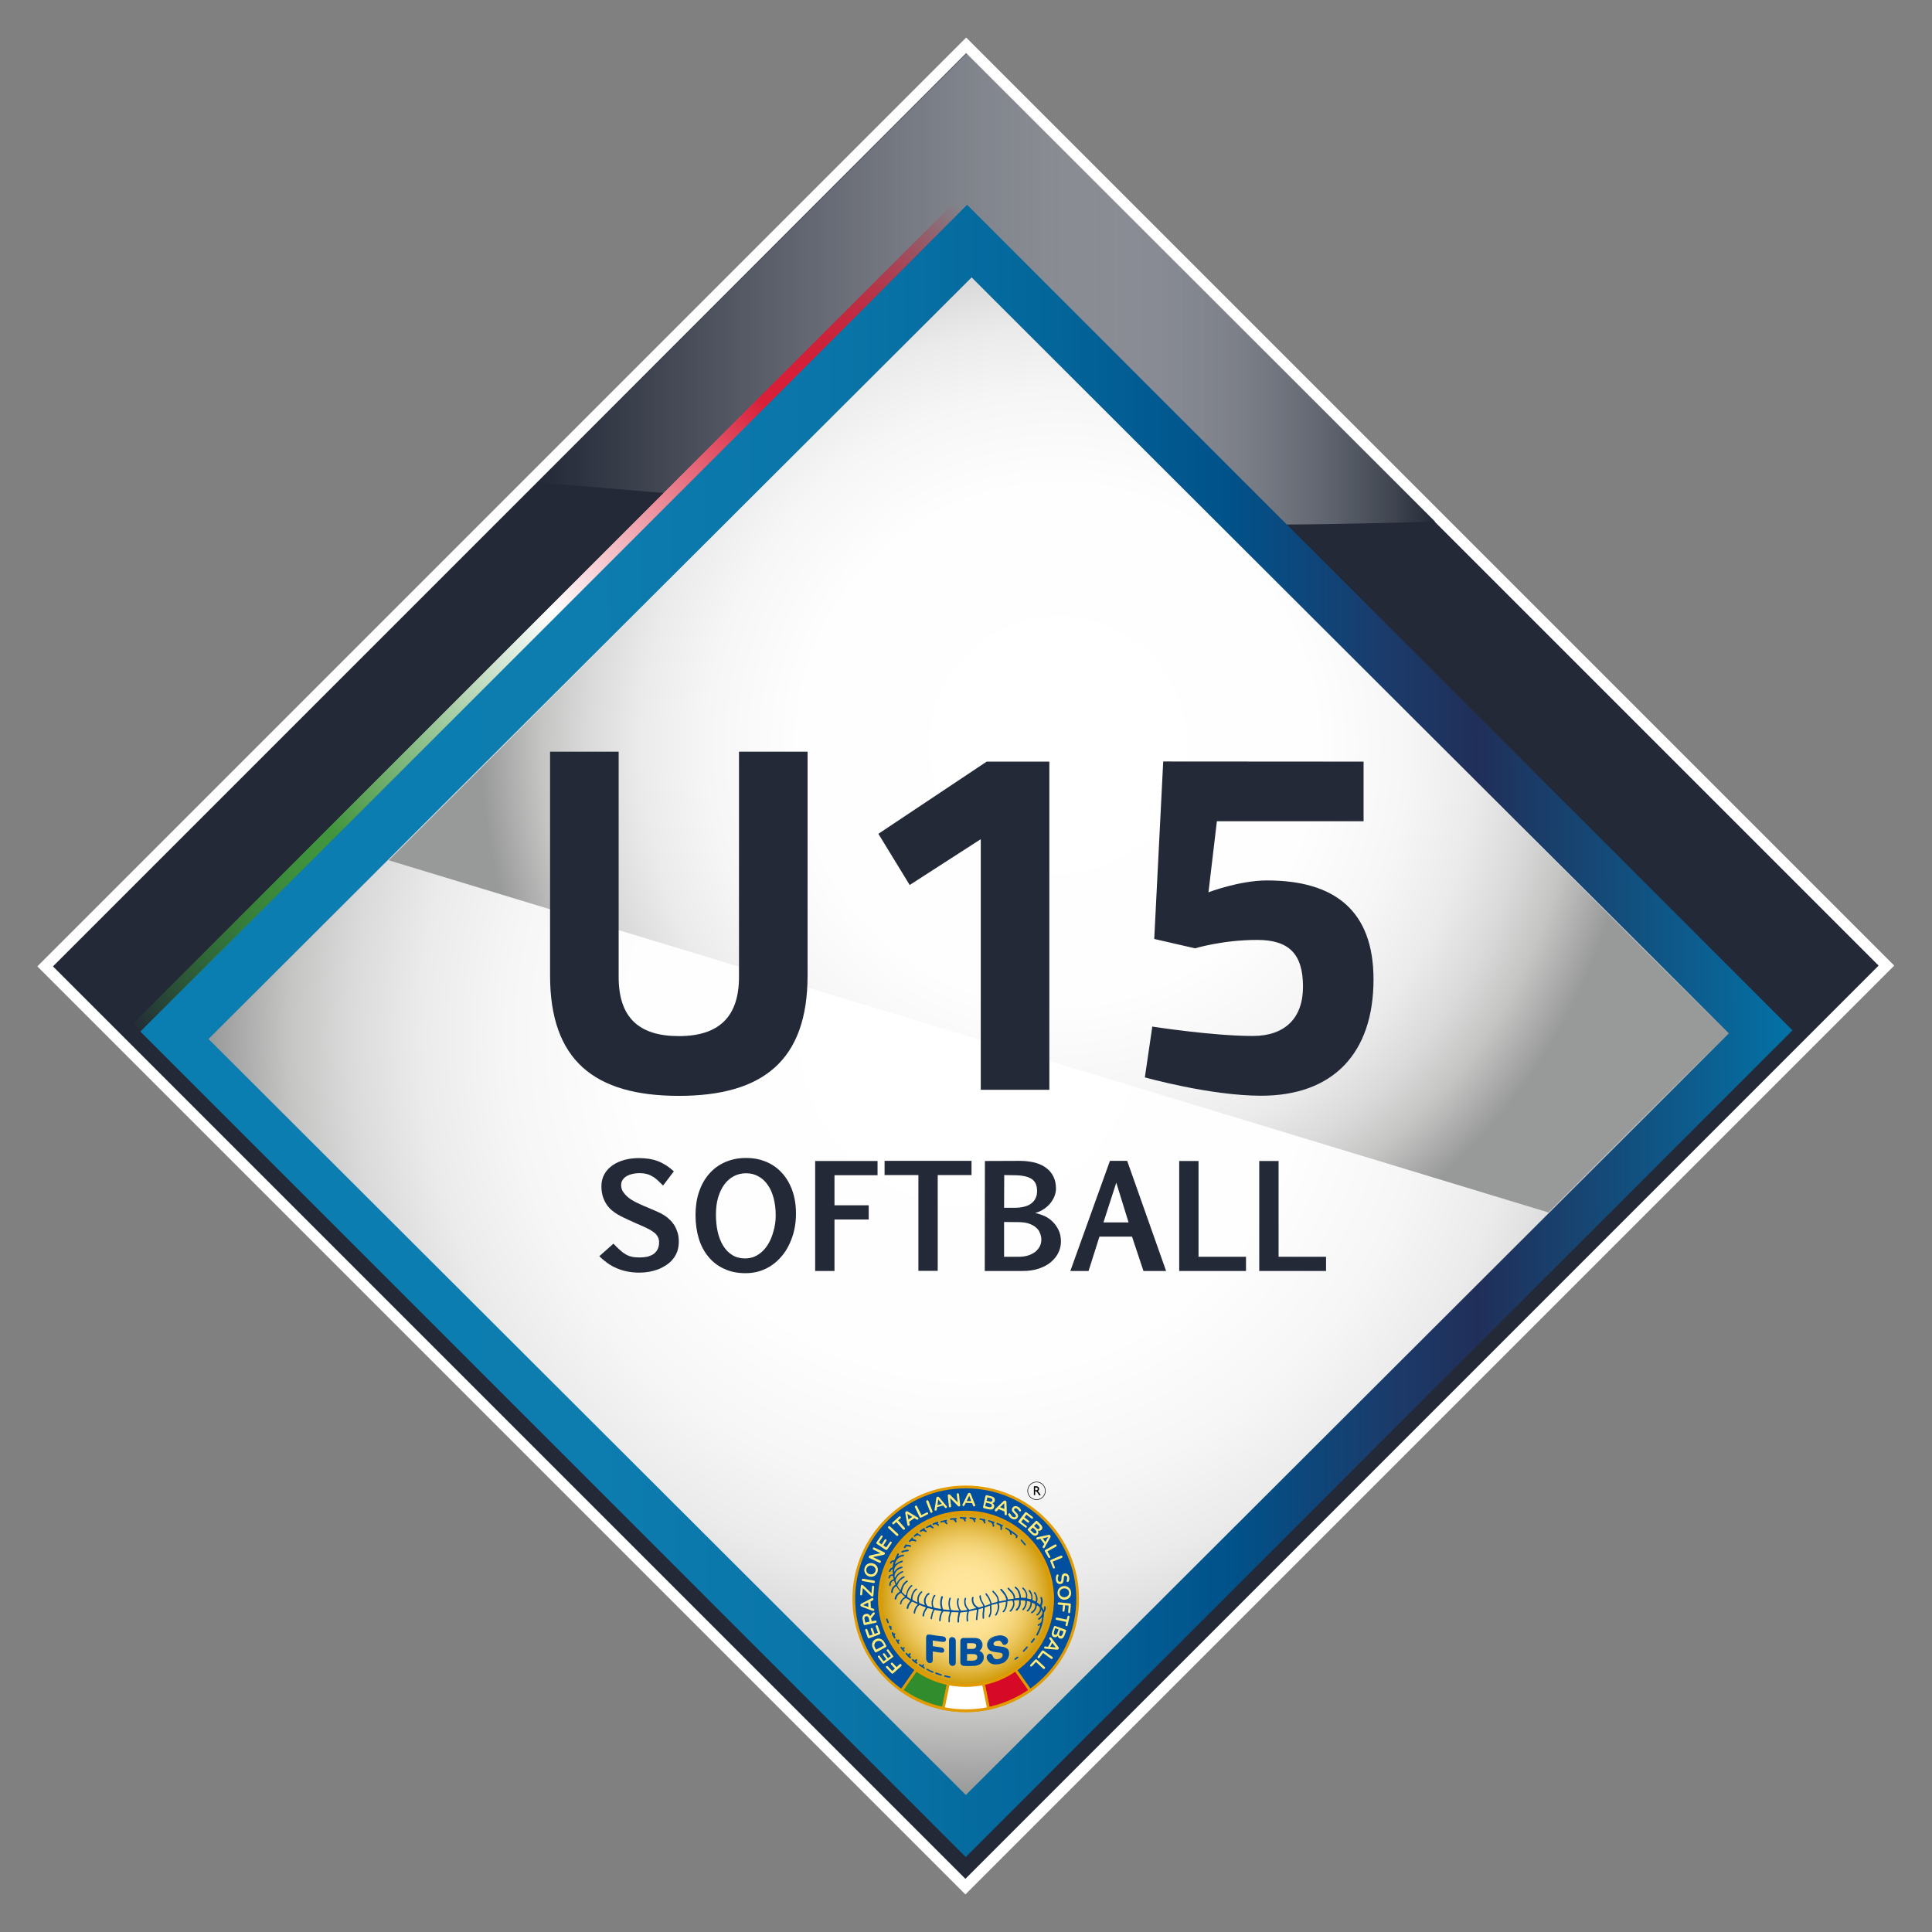 <?xml version="1.0" encoding="utf-8"?>
<!-- Generator: Adobe Illustrator 26.0.2, SVG Export Plug-In . SVG Version: 6.00 Build 0)  -->
<svg version="1.1" id="Layer_1" xmlns="http://www.w3.org/2000/svg" xmlns:xlink="http://www.w3.org/1999/xlink" x="0px" y="0px"
	 width="1400px" height="1400px" viewBox="0 0 1400 1400" style="enable-background:new 0 0 1400 1400;" xml:space="preserve">
<rect x="0" y="0" width="1400" height="1400" fill="#808080" stroke="none"/>
<style type="text/css">
	.st0{fill:#232937;stroke:#FFFFFF;stroke-width:7.999;stroke-miterlimit:9.999;}
	.st1{fill:url(#SVGID_1_);}
	.st2{fill:url(#SVGID_00000081639520623802893660000002224097404222513300_);}
	.st3{fill:url(#SVGID_00000174575385878780108150000016430051570980769187_);}
	
		.st4{clip-path:url(#SVGID_00000034071364153607643550000016626546783289722531_);fill:url(#SVGID_00000037659898292759924510000000998620658869784240_);}
	.st5{fill:url(#SVGID_00000149375415704034061810000004996663184860654253_);}
	.st6{fill:url(#SVGID_00000084491606434187466700000009564767740207608743_);}
	.st7{fill:#232937;}
	.st8{fill-rule:evenodd;clip-rule:evenodd;fill:#00509F;stroke:#E19B00;stroke-width:2;stroke-miterlimit:10;}
	
		.st9{clip-path:url(#SVGID_00000040574717949705088140000008754028155506764705_);fill-rule:evenodd;clip-rule:evenodd;fill:url(#SVGID_00000111183602581933359880000000504054832570902450_);stroke:#E19B00;stroke-width:2;stroke-miterlimit:10;}
	.st10{fill:none;stroke:#E19B00;stroke-width:2;stroke-miterlimit:10;}
	.st11{fill-rule:evenodd;clip-rule:evenodd;fill:#D60926;stroke:#E19B00;stroke-width:2;stroke-miterlimit:10;}
	.st12{fill-rule:evenodd;clip-rule:evenodd;fill:#318C2E;stroke:#E19B00;stroke-width:2;stroke-miterlimit:10;}
	.st13{fill-rule:evenodd;clip-rule:evenodd;fill:#FFFFFF;stroke:#E19B00;stroke-width:2;stroke-miterlimit:10;}
	.st14{fill:#FFEB7A;}
	.st15{fill:#01509F;}
	.st16{fill:#0251A0;}
	.st17{fill:#0352A0;}
	.st18{fill:#0453A1;}
	.st19{fill:#0452A0;}
	.st20{fill:#0453A0;}
	.st21{fill:#0553A1;}
	.st22{fill:#0654A1;}
	.st23{fill:#0554A1;}
	.st24{fill:#0755A1;}
	.st25{fill:#0855A2;}
	.st26{fill:#00509F;}
</style>
<rect x="228" y="228.4" transform="matrix(0.707 -0.707 0.707 0.707 -289.947 699.988)" class="st0" width="944" height="943.2"/>
<linearGradient id="SVGID_1_" gradientUnits="userSpaceOnUse" x1="1742.2" y1="-7001.99" x2="2392.499" y2="-7001.99" gradientTransform="matrix(1 0 0 1 -1352.6 7211.399)">
	<stop  offset="0" style="stop-color:#FFFFFF;stop-opacity:0"/>
	<stop  offset="0.22" style="stop-color:#FDFDFE;stop-opacity:0.22"/>
	<stop  offset="0.362" style="stop-color:#F4F3F4;stop-opacity:0.362"/>
	<stop  offset="0.482" style="stop-color:#E5E6E7;stop-opacity:0.482"/>
	<stop  offset="0.59" style="stop-color:#D0D1D3;stop-opacity:0.59"/>
	<stop  offset="0.69" style="stop-color:#B5B7BC;stop-opacity:0.69"/>
	<stop  offset="0.783" style="stop-color:#94979E;stop-opacity:0.783"/>
	<stop  offset="0.872" style="stop-color:#6B707A;stop-opacity:0.872"/>
	<stop  offset="0.955" style="stop-color:#404550;stop-opacity:0.955"/>
	<stop  offset="1" style="stop-color:#232937"/>
</linearGradient>
<path class="st1" d="M389.6,349.6c114.1,9.3,226.1,19.7,340.5,26c103.6,5.9,206.7,5.5,309.8,2.4L700.5,38.6L389.6,349.6z"/>
<linearGradient id="SVGID_00000039112021166866321690000016841891333089325205_" gradientUnits="userSpaceOnUse" x1="560.328" y1="-8644.419" x2="2001.191" y2="-8644.419" gradientTransform="matrix(0.831 2.439821e-03 2.439821e-03 0.831 -342.792 7926.573)">
	<stop  offset="0" style="stop-color:#0B7EB1"/>
	<stop  offset="0.275" style="stop-color:#0D7CAF"/>
	<stop  offset="0.428" style="stop-color:#0974A7"/>
	<stop  offset="0.551" style="stop-color:#03669B"/>
	<stop  offset="0.659" style="stop-color:#00528A"/>
	<stop  offset="0.755" style="stop-color:#1B3B6B"/>
	<stop  offset="0.809" style="stop-color:#202F59"/>
	<stop  offset="1" style="stop-color:#0372A6"/>
</linearGradient>
<polygon style="fill:url(#SVGID_00000039112021166866321690000016841891333089325205_);" points="1298.9,746.6 699.8,1345.7 
	101.7,747.5 700.8,148.4 "/>
<g>
	<g>
		<g>
			<g>
				<g>
					<g>
						<g>
							<g>
								<g>
									<g>
										
											<linearGradient id="SVGID_00000049198755987787779510000007423527543812933253_" gradientUnits="userSpaceOnUse" x1="17357.865" y1="21331.438" x2="17865.123" y2="21331.438" gradientTransform="matrix(1.178 -1.178 -0.486 -0.486 -9977.935 31568.74)">
											<stop  offset="0" style="stop-color:#328D36;stop-opacity:0"/>
											<stop  offset="0.241" style="stop-color:#42953D"/>
											<stop  offset="0.508" style="stop-color:#FFFFFF"/>
											<stop  offset="0.762" style="stop-color:#D92039"/>
											<stop  offset="1" style="stop-color:#D60F28;stop-opacity:0"/>
										</linearGradient>
										<polygon id="SVGID_6_" style="fill:url(#SVGID_00000049198755987787779510000007423527543812933253_);" points="
											694.4,143.8 700.1,149.4 102.4,747 96.8,741.4 										"/>
									</g>
									<g>
										<g>
											<g>
												<g>
													<g>
														<g>
															<g>
																<g>
																	<g>
																		<defs>
																			
																				<rect id="SVGID_00000045607130046963940740000013643490595277159050_" x="-24.2" y="441.4" transform="matrix(0.707 -0.707 0.707 0.707 -198.257 412.159)" width="845.2" height="8"/>
																		</defs>
																		<clipPath id="SVGID_00000093149623743168696840000007220175124942038916_">
																			<use xlink:href="#SVGID_00000045607130046963940740000013643490595277159050_"  style="overflow:visible;"/>
																		</clipPath>
																		
																			<linearGradient id="SVGID_00000119079004645649921540000018090508493307436714_" gradientUnits="userSpaceOnUse" x1="14696.193" y1="1744.48" x2="14705.923" y2="1744.48" gradientTransform="matrix(61.428 -61.428 -12.08 -12.08 -881582.688 924574.375)">
																			<stop  offset="0" style="stop-color:#328D36;stop-opacity:0"/>
																			<stop  offset="0.241" style="stop-color:#42953D"/>
																			<stop  offset="0.508" style="stop-color:#FFFFFF"/>
																			<stop  offset="0.762" style="stop-color:#D92039"/>
																			<stop  offset="1" style="stop-color:#D60F28;stop-opacity:0"/>
																		</linearGradient>
																		
																			<polygon style="clip-path:url(#SVGID_00000093149623743168696840000007220175124942038916_);fill:url(#SVGID_00000119079004645649921540000018090508493307436714_);" points="
																			694.4,143.8 700.1,149.4 102.4,747 96.8,741.4 																		"/>
																	</g>
																</g>
															</g>
														</g>
													</g>
												</g>
											</g>
										</g>
									</g>
								</g>
							</g>
						</g>
					</g>
				</g>
			</g>
		</g>
	</g>
</g>
<radialGradient id="SVGID_00000003810723398054683690000010515095637468478860_" cx="2069.016" cy="-6460.499" r="549.83" gradientTransform="matrix(1.002 0 0 1 -1370.79 7211.399)" gradientUnits="userSpaceOnUse">
	<stop  offset="0" style="stop-color:#FFFFFF"/>
	<stop  offset="0.447" style="stop-color:#FEFEFE"/>
	<stop  offset="0.608" style="stop-color:#F6F6F6"/>
	<stop  offset="0.723" style="stop-color:#EBEBEB"/>
	<stop  offset="0.816" style="stop-color:#DADADA"/>
	<stop  offset="0.895" style="stop-color:#C5C5C4"/>
	<stop  offset="0.964" style="stop-color:#A8A8A8"/>
	<stop  offset="1" style="stop-color:#989999"/>
</radialGradient>
<polygon style="fill:url(#SVGID_00000003810723398054683690000010515095637468478860_);" points="1252.8,748.8 699.9,1300.7 
	151.1,752.9 704,201.1 "/>
<radialGradient id="SVGID_00000072273628676180980060000004200749426103909260_" cx="2119.4" cy="-6671.549" r="418.374" gradientTransform="matrix(1 0 0 1 -1352.6 7211.399)" gradientUnits="userSpaceOnUse">
	<stop  offset="0" style="stop-color:#FFFFFF"/>
	<stop  offset="0.447" style="stop-color:#FEFEFE"/>
	<stop  offset="0.608" style="stop-color:#F6F6F6"/>
	<stop  offset="0.723" style="stop-color:#EBEBEB"/>
	<stop  offset="0.816" style="stop-color:#DADADA"/>
	<stop  offset="0.895" style="stop-color:#C5C5C4"/>
	<stop  offset="0.964" style="stop-color:#A8A8A8"/>
	<stop  offset="1" style="stop-color:#989999"/>
</radialGradient>
<polyline style="fill:url(#SVGID_00000072273628676180980060000004200749426103909260_);" points="281.7,623.4 704.1,201.1 
	1251.9,748.8 1122.1,878.6 "/>
<g>
	<path class="st7" d="M444.5,901.2c1.8,1.9,3.4,3.4,4.8,4.7s2.8,2.3,4.2,3.1s2.9,1.4,4.5,1.7c1.6,0.4,3.5,0.5,5.8,0.5
		c1.7,0,3.4-0.2,5.1-0.5c1.6-0.4,3.1-1,4.4-1.8s2.3-2,3.1-3.4s1.2-3.2,1.2-5.3c0-1.5-0.3-2.7-0.9-3.9c-0.6-1.1-1.4-2.2-2.6-3.1
		c-1.2-0.9-2.6-1.9-4.3-2.7c-1.7-0.9-3.7-1.8-6-2.8c-0.8-0.3-1.5-0.6-2.1-0.9c-0.6-0.3-1.3-0.5-1.8-0.8c-0.6-0.3-1.2-0.5-1.7-0.8
		c-0.6-0.3-1.2-0.5-1.8-0.8c-1.3-0.6-2.7-1.3-4.3-2c-1.5-0.7-3-1.5-4.6-2.4c-1.5-0.9-3-2-4.4-3.2s-2.6-2.6-3.7-4.3
		c-1.1-1.6-1.9-3.5-2.6-5.6c-0.6-2.1-1-4.5-1-7.2c0-3.5,0.8-6.5,2.3-9.1s3.6-4.7,6.1-6.4s5.4-2.9,8.7-3.8c3.3-0.8,6.6-1.2,10-1.2
		c2.6,0,5,0.2,7.3,0.5c2.3,0.4,4.4,0.9,6.5,1.7s4,1.8,5.9,3s3.8,2.7,5.7,4.4l-7.8,10.3c-1.4-1.4-2.6-2.6-3.9-3.8
		c-1.2-1.1-2.5-2.1-3.8-2.8c-1.3-0.8-2.7-1.4-4.3-1.8c-1.5-0.4-3.3-0.6-5.3-0.6c-1.5,0-3,0.2-4.6,0.5c-1.5,0.3-2.9,0.8-4.2,1.5
		s-2.3,1.6-3.1,2.7c-0.8,1.1-1.2,2.5-1.2,4c0,1.9,0.5,3.6,1.6,5.1s2.3,2.8,3.8,4s3.1,2.1,4.7,3c1.6,0.8,3.1,1.5,4.2,2
		s1.9,0.9,2.7,1.2c0.7,0.3,1.4,0.6,2.2,0.9s1.5,0.6,2.3,1c0.8,0.3,1.9,0.8,3.1,1.3c1,0.4,2.1,0.9,3.3,1.5s2.5,1.3,3.7,2.1
		c1.3,0.8,2.5,1.8,3.7,3c1.2,1.1,2.3,2.5,3.3,4c0.9,1.5,1.7,3.3,2.3,5.2c0.6,2,0.9,4.2,0.9,6.7s-0.4,4.9-1.1,7
		c-0.8,2.1-1.8,4-3.2,5.6c-1.3,1.7-2.9,3.1-4.8,4.3c-1.8,1.2-3.8,2.3-5.9,3.1s-4.3,1.4-6.6,1.8c-2.3,0.4-4.6,0.6-6.9,0.6
		c-3.2,0-6.1-0.3-8.7-0.8c-2.7-0.5-5.2-1.3-7.6-2.3s-4.6-2.2-6.7-3.7s-4.2-3.2-6.1-5.1L444.5,901.2z"/>
	<path class="st7" d="M576.8,879.5c0,4-0.4,7.9-1.2,11.5c-0.8,3.7-2,7.1-3.5,10.4c-1.5,3.2-3.3,6.1-5.5,8.7
		c-2.2,2.6-4.6,4.9-7.3,6.7c-2.7,1.9-5.6,3.3-8.8,4.3s-6.6,1.5-10.2,1.5c-5.8,0-10.9-1-15.4-3.1c-4.5-2-8.3-4.9-11.4-8.6
		c-3.1-3.7-5.5-8.1-7.1-13.3s-2.4-10.9-2.4-17.2c0-6,0.8-11.6,2.5-16.6c1.7-5.1,4.1-9.4,7.3-13.1c3.2-3.7,7-6.5,11.5-8.5
		s9.6-3.1,15.3-3.1c5.3,0,10.1,0.9,14.6,2.8c4.4,1.8,8.2,4.5,11.4,8s5.7,7.7,7.5,12.7C575.9,867.6,576.8,873.2,576.8,879.5z
		 M562.1,880.7c0-4.6-0.5-8.7-1.5-12.5c-1-3.7-2.4-7-4.3-9.6c-1.9-2.7-4.1-4.8-6.8-6.2c-2.6-1.5-5.6-2.2-8.9-2.2
		c-3.2,0-6.2,0.7-8.8,2.1c-2.7,1.4-5,3.4-6.9,6s-3.4,5.7-4.5,9.4s-1.6,7.8-1.6,12.3c0,4.6,0.4,8.8,1.3,12.7s2.2,7.2,4,10.1
		s4,5.1,6.6,6.7c2.6,1.6,5.7,2.4,9.2,2.4s6.6-0.9,9.3-2.6c2.7-1.7,5-4,6.9-6.9s3.3-6.2,4.3-9.9C561.6,888.6,562.1,884.8,562.1,880.7
		z"/>
	<path class="st7" d="M635.9,851.6h-31.2v21.8h24.8v10.3h-24.8V921h-14v-79.7h45.2V851.6z"/>
	<path class="st7" d="M704,851.5h-24.5v69.4h-14v-69.4H641v-10.3h63V851.5z"/>
	<path class="st7" d="M739.1,841.2c4,0,7.6,0.5,10.9,1.3c3.2,0.9,6,2.2,8.2,3.9c2.3,1.7,4,3.8,5.2,6.3s1.8,5.3,1.8,8.5
		c0,2-0.4,4-1.2,5.9s-1.9,3.6-3.2,5.2c-1.4,1.6-3,3-4.8,4.1c-1.8,1.2-3.8,2-5.9,2.6c2.1,0.4,4.2,1.1,6.4,2c2.2,1,4.2,2.3,6,4
		s3.3,3.8,4.5,6.2s1.8,5.2,1.8,8.5c0,2.7-0.6,5.4-1.8,7.9c-1.2,2.6-3,4.8-5.3,6.8s-5.2,3.6-8.7,4.8s-7.4,1.8-12,1.8h-27.4l0.1-79.7
		L739.1,841.2L739.1,841.2z M727.7,851.5l-0.1,23.7h7.4c2.5,0,4.8-0.2,6.8-0.7c2.1-0.5,3.8-1.2,5.2-2.2s2.6-2.3,3.3-3.8
		c0.8-1.5,1.2-3.3,1.2-5.4c0-2-0.3-3.7-0.9-5.1c-0.6-1.5-1.6-2.7-2.9-3.6c-1.4-0.9-3.2-1.7-5.4-2.1c-2.2-0.5-5-0.7-8.3-0.7
		L727.7,851.5L727.7,851.5z M727.6,885.5v25.2h10.7c2.8,0,5.2-0.4,7.2-1.1c2.1-0.7,3.7-1.7,5.1-2.8c1.3-1.2,2.3-2.5,3-3.9
		c0.6-1.4,1-2.9,1-4.4c0-1.8-0.3-3.4-1-5c-0.6-1.6-1.6-3-3-4.1c-1.4-1.2-3.1-2.1-5.2-2.8c-2.1-0.7-4.7-1-7.7-1L727.6,885.5
		L727.6,885.5z"/>
	<path class="st7" d="M804.3,841.2h12.5L845,921h-16.4l-8.3-24.9h-23.6l-7.9,24.9h-13.2L804.3,841.2z M799.6,885.8h18.2l-8.9-28.8
		L799.6,885.8z"/>
	<path class="st7" d="M902.9,921h-48.4v-79.7h14v69.4h34.4V921z"/>
	<path class="st7" d="M960.9,921h-48.4v-79.7h14v69.4h34.4V921z"/>
</g>
<g>
	<path class="st7" d="M491.9,750.8c29.2,0,43.6-14.1,43.6-42.9V544.7h49.7v162.2c0,61.3-32.1,87.2-93.3,87.2
		c-61.3,0-93.3-25.9-93.3-87.2V544.7h49.7v163.2C448.3,737.1,462.7,750.8,491.9,750.8z"/>
	<path class="st7" d="M715,551.9h45.4v237.8h-49.7V608.1l-51.5,33.2l-22.7-37.1L715,551.9z"/>
	<path class="st7" d="M988.1,551.9v43.2H881.8l-6.1,51.5c0,0,22.3-8.6,42.5-8.6c48.6,0,77.1,21.6,77.1,71.7
		c0,53.7-29.5,84.3-81.4,84.3c-37.1,0-84.3-13.3-84.3-13.3l5.4-36.8c0,0,43.6,6.8,72.8,6.8c23.4,0,36.4-13,36.4-35.7
		c0-24.1-10.5-33.9-33.2-33.9c-25.2,0-45,6.1-45,6.1l-29.6-6.8l6.5-128.6L988.1,551.9L988.1,551.9z"/>
</g>
<g>
	<circle class="st8" cx="699.8" cy="1158.6" r="81.1"/>
	<g>
		<g>
			<g>
				<defs>
					<path id="SVGID_00000098906545874551589900000017238313628149530270_" d="M762.8,1158.5c0-22.4-12-43.2-31.4-54.4
						c-19.4-11.2-43.4-11.2-62.8,0c-19.4,11.2-31.4,32-31.4,54.4s12,43.2,31.4,54.4c19.4,11.2,43.4,11.2,62.8,0
						C750.8,1201.7,762.8,1180.9,762.8,1158.5"/>
				</defs>
				<clipPath id="SVGID_00000064350361494606750980000010091247822236890502_">
					<use xlink:href="#SVGID_00000098906545874551589900000017238313628149530270_"  style="overflow:visible;"/>
				</clipPath>
				
					<radialGradient id="SVGID_00000150781489864121283410000004768737734516380065_" cx="699.95" cy="325.65" r="63.675" gradientTransform="matrix(1 0 0 -1 0 1484)" gradientUnits="userSpaceOnUse">
					<stop  offset="0.17" style="stop-color:#FFE69C"/>
					<stop  offset="0.324" style="stop-color:#FEE499"/>
					<stop  offset="0.457" style="stop-color:#FBDF8E"/>
					<stop  offset="0.581" style="stop-color:#F5D67C"/>
					<stop  offset="0.701" style="stop-color:#EDC963"/>
					<stop  offset="0.818" style="stop-color:#E2B843"/>
					<stop  offset="0.931" style="stop-color:#D6A41C"/>
					<stop  offset="1" style="stop-color:#CD9600"/>
				</radialGradient>
				
					<path style="clip-path:url(#SVGID_00000064350361494606750980000010091247822236890502_);fill-rule:evenodd;clip-rule:evenodd;fill:url(#SVGID_00000150781489864121283410000004768737734516380065_);stroke:#E19B00;stroke-width:2;stroke-miterlimit:10;" d="
					M636.2,1094.7h127.4V1222H636.2V1094.7z"/>
			</g>
			<g>
				<path id="SVGID_00000108997860854054690090000004528873627075818371_" class="st10" d="M762.8,1158.5c0-22.4-12-43.2-31.4-54.4
					c-19.4-11.2-43.4-11.2-62.8,0c-19.4,11.2-31.4,32-31.4,54.4s12,43.2,31.4,54.4c19.4,11.2,43.4,11.2,62.8,0
					C750.8,1201.7,762.8,1180.9,762.8,1158.5"/>
			</g>
		</g>
	</g>
	<path class="st11" d="M712.6,1220.1c6.5-1.3,12.8-3.7,18.7-7.1c1.6-0.9,3.1-1.9,4.6-3l0,0l10.5,14.9c-1.9,1.3-3.9,2.6-6,3.8
		c-7.5,4.3-15.6,7.5-24.2,9.2l0,0L712.6,1220.1L712.6,1220.1L712.6,1220.1z"/>
	<path class="st12" d="M687.2,1220.1c-6.5-1.3-12.8-3.7-18.7-7.1c-1.6-0.9-3.1-1.9-4.6-3l0,0l-10.5,14.9c1.9,1.3,3.9,2.6,6,3.8
		c7.6,4.4,15.8,7.5,24.2,9.2l0,0L687.2,1220.1L687.2,1220.1L687.2,1220.1z"/>
	<path class="st13" d="M687.2,1220.1c8.4,1.7,17,1.7,25.4,0l0,0l3.7,17.9c-10.8,2.2-22,2.2-32.8,0L687.2,1220.1L687.2,1220.1
		L687.2,1220.1z"/>
	<path d="M753,1078.9c0,0.4-0.1,0.7-0.3,1s-0.5,0.5-0.8,0.6c0.2,0.1,0.4,0.3,0.5,0.4c0.2,0.2,0.4,0.5,0.7,0.9l1.1,1.7H753l-1-1.6
		c-0.3-0.5-0.6-0.8-0.8-1s-0.5-0.3-0.7-0.3h-0.4v2.8h-0.9v-6.4h1.8c0.4,0,0.8,0.1,1.1,0.3c0.3,0.2,0.5,0.4,0.7,0.7
		C752.8,1078.3,753,1078.6,753,1078.9L753,1078.9z M752,1078.9c0-0.3-0.1-0.6-0.3-0.7c-0.2-0.2-0.5-0.3-0.8-0.3h-0.8v2h0.6
		c0.4,0,0.7-0.1,0.9-0.2C751.8,1079.6,752,1079.3,752,1078.9z M751.1,1086.9c-3.6,0-6.6-3-6.6-6.6s3-6.6,6.6-6.6s6.6,3,6.6,6.6
		S754.8,1086.9,751.1,1086.9z M751.1,1074.1c-3.4,0-6.2,2.8-6.2,6.2s2.8,6.2,6.2,6.2c3.5,0,6.2-2.8,6.2-6.2
		S754.5,1074.1,751.1,1074.1z"/>
	<g>
		<path class="st14" d="M647.2,1212.6c-0.4,0.3-0.9,0.3-1.2-0.1l-3.8-4c-0.3-0.3-0.3-0.8,0.1-1.1c0.3-0.3,0.8-0.3,1.1,0.1l3.2,3.4
			l1.9-1.8l-2.8-3c-0.3-0.3-0.3-0.8,0.1-1.1c0.3-0.3,0.8-0.3,1.1,0.1l2.8,3l2.2-2.1c0.4-0.3,0.9-0.3,1.2,0.1s0.3,0.9,0,1.2
			L647.2,1212.6z"/>
		<path class="st14" d="M647,1200.8l-6.3,4.6c-0.4,0.3-0.9,0.2-1.2-0.2l-3.2-4.4c-0.3-0.3-0.2-0.8,0.2-1c0.4-0.3,0.8-0.2,1,0.2
			l2.8,3.8l2-1.4l-2.4-3.3c-0.3-0.3-0.2-0.8,0.2-1c0.3-0.3,0.8-0.2,1,0.2l2.4,3.3l2-1.5l-2.8-3.8c-0.3-0.3-0.2-0.8,0.2-1
			c0.4-0.3,0.8-0.2,1,0.2l3.3,4.5C647.5,1200.1,647.3,1200.6,647,1200.8z"/>
		<path class="st14" d="M635,1197.3c-0.4,0.2-0.9,0.1-1.1-0.4l-1.3-2.4c-1.4-2.6-0.6-5.4,1.8-6.6l0,0c2.4-1.2,5.1-0.4,6.5,2.2
			l1.3,2.4c0.2,0.4,0.1,0.9-0.4,1.1L635,1197.3z M639.6,1190.8c-0.9-1.7-2.7-2.2-4.3-1.4l0,0c-1.6,0.9-2.2,2.7-1.3,4.4l0.9,1.6
			l5.7-3L639.6,1190.8z"/>
		<path class="st14" d="M637.2,1184.4l-7.3,2.7c-0.5,0.2-0.9-0.1-1.1-0.5l-1.8-5.2c-0.2-0.4,0.1-0.8,0.5-1s0.8,0.1,1,0.5l1.6,4.4
			l2.3-0.8l-1.4-3.8c-0.2-0.4,0.1-0.8,0.5-1s0.8,0.1,0.9,0.5l1.4,3.8l2.4-0.9l-1.6-4.4c-0.2-0.4,0.1-0.8,0.5-1s0.8,0.1,1,0.5
			l1.9,5.2C637.8,1183.8,637.6,1184.2,637.2,1184.4z"/>
		<path class="st14" d="M626.8,1177.6c-0.5,0.1-0.9-0.2-1-0.7l-0.7-3.3c-0.3-1.2-0.1-2.1,0.4-2.9c0.4-0.6,1-1,1.8-1.2h0.1
			c1.5-0.3,2.6,0.4,3.2,1.5l1.8-2.2c0.2-0.2,0.3-0.4,0.6-0.4c0.5-0.1,0.8,0.2,0.9,0.6c0.1,0.4-0.1,0.7-0.3,0.9l-2.4,2.9l0.5,2
			l2.5-0.5c0.5-0.1,0.9,0.2,1,0.6c0.1,0.5-0.2,0.9-0.6,1L626.8,1177.6z M629.6,1172.8c-0.3-1.2-1-1.8-1.9-1.6h-0.1
			c-1,0.2-1.4,1-1.1,2.2l0.5,2.4l3.1-0.7L629.6,1172.8z"/>
		<path class="st14" d="M632.2,1167.2l-8-3c-0.4-0.2-0.7-0.5-0.7-1v-0.1c-0.1-0.5,0.2-0.8,0.6-1l7.6-4c0.1-0.1,0.3-0.1,0.4-0.1
			c0.5-0.1,0.8,0.3,0.9,0.7c0,0.4-0.2,0.7-0.5,0.9l-1.7,0.9l0.3,4.6l1.9,0.7c0.4,0.1,0.6,0.4,0.6,0.7c0.1,0.4-0.3,0.8-0.7,0.8
			C632.5,1167.3,632.5,1167.3,632.2,1167.2z M629.1,1161.2l-3.7,1.9l3.9,1.4L629.1,1161.2z"/>
		<path class="st14" d="M632,1156.9L632,1156.9c-0.3,0-0.6-0.2-0.8-0.4l-6-5.8l-0.4,4.7c-0.1,0.4-0.4,0.7-0.8,0.7s-0.7-0.4-0.7-0.8
			l0.5-6.2c0.1-0.4,0.4-0.7,0.8-0.7h0.1c0.3,0,0.5,0.2,0.8,0.4l6,5.8l0.4-4.9c0.1-0.4,0.4-0.7,0.8-0.7c0.4,0.1,0.7,0.4,0.7,0.8
			l-0.5,6.3C632.8,1156.6,632.5,1156.9,632,1156.9z"/>
		<path class="st14" d="M625.2,1145.7c-0.5-0.1-0.8-0.5-0.7-1s0.5-0.8,1-0.7l7.8,1.4c0.5,0.1,0.8,0.5,0.7,1s-0.5,0.8-1,0.7
			L625.2,1145.7z"/>
		<path class="st14" d="M629.8,1142.4L629.8,1142.4c-2.6-0.8-4.1-3.4-3.3-6.2c0.8-2.8,3.5-4.1,6.1-3.3h0.1c2.6,0.8,4.1,3.4,3.2,6.1
			C635,1141.8,632.3,1143.2,629.8,1142.4z M632.1,1134.6L632.1,1134.6c-1.8-0.6-3.6,0.3-4.2,2.1c-0.6,1.8,0.5,3.5,2.2,4h0.1
			c1.7,0.5,3.6-0.3,4.1-2.1C635,1136.8,633.8,1135.2,632.1,1134.6z"/>
		<path class="st14" d="M630,1129c-0.4-0.2-0.6-0.7-0.4-1.1l0.1-0.2c0.2-0.4,0.5-0.5,0.8-0.6l7.6-1.6l-5.2-2.6
			c-0.4-0.2-0.6-0.7-0.4-1.1c0.2-0.4,0.7-0.6,1.1-0.4l7.2,3.5c0.4,0.2,0.6,0.7,0.4,1.1l-0.1,0.1c-0.2,0.4-0.5,0.5-0.8,0.6l-7.8,1.6
			l5.4,2.6c0.4,0.2,0.6,0.7,0.4,1.1c-0.2,0.4-0.7,0.6-1.1,0.4L630,1129z"/>
		<path class="st14" d="M641.8,1123.1l-6.4-4.3c-0.4-0.3-0.5-0.8-0.2-1.2l3.1-4.6c0.2-0.4,0.7-0.4,1-0.2c0.4,0.3,0.4,0.7,0.2,1
			l-2.6,3.9l2,1.4l2.2-3.4c0.2-0.4,0.7-0.4,1-0.2c0.4,0.2,0.4,0.7,0.2,1l-2.2,3.4l2.1,1.4l2.7-3.9c0.2-0.4,0.7-0.4,1-0.2
			c0.4,0.3,0.4,0.7,0.2,1l-3.1,4.6C642.8,1123.2,642.2,1123.3,641.8,1123.1z"/>
		<path class="st14" d="M643.8,1107.4c-0.4-0.3-0.4-0.8-0.1-1.2c0.3-0.4,0.8-0.4,1.2-0.1l5.8,5.4c0.4,0.3,0.4,0.8,0.1,1.2
			c-0.3,0.4-0.8,0.4-1.2,0.1L643.8,1107.4z"/>
		<path class="st14" d="M649.5,1102.9l-1.7,1.5c-0.3,0.3-0.8,0.3-1.1-0.1s-0.3-0.8,0.1-1.1l4.7-4.2c0.3-0.3,0.8-0.3,1.1,0.1
			s0.3,0.8-0.1,1.1l-1.7,1.5l4.8,5.4c0.3,0.4,0.3,0.9-0.1,1.2s-0.9,0.3-1.2-0.1L649.5,1102.9z"/>
		<path class="st14" d="M657.5,1104.9l-1.5-8.4c-0.1-0.5,0.1-0.9,0.5-1.1l0.1-0.1c0.4-0.3,0.8-0.3,1.2,0l7.3,4.4
			c0.1,0.1,0.2,0.2,0.3,0.3c0.3,0.4,0.2,0.9-0.2,1.1c-0.3,0.2-0.7,0.2-1,0l-1.6-1l-3.8,2.6l0.4,1.9c0.1,0.4-0.1,0.7-0.4,0.9
			c-0.4,0.3-0.8,0.2-1.1-0.2C657.5,1105.2,657.5,1105.1,657.5,1104.9z M661,1099.2l-3.5-2.2l0.8,4.1L661,1099.2z"/>
		<path class="st14" d="M663,1092.2c-0.2-0.4-0.1-0.9,0.4-1.1s0.9-0.1,1.1,0.4l3.2,6.4l3.8-1.9c0.4-0.2,0.8-0.1,1,0.4
			c0.2,0.4,0.1,0.8-0.4,1l-4.6,2.3c-0.4,0.2-0.9,0.1-1.1-0.4L663,1092.2z"/>
		<path class="st14" d="M671.2,1088.3c-0.2-0.4,0.1-0.9,0.5-1.1s0.9,0.1,1.1,0.5l2.9,7.4c0.2,0.4-0.1,0.9-0.5,1.1
			c-0.5,0.2-0.9-0.1-1.1-0.5L671.2,1088.3z"/>
		<path class="st14" d="M677.2,1094l1.3-8.5c0.1-0.5,0.3-0.8,0.8-0.9h0.1c0.5-0.1,0.8,0.1,1.1,0.4l5.5,6.5c0.1,0.1,0.2,0.2,0.2,0.3
			c0.1,0.4-0.1,0.9-0.6,1c-0.4,0.1-0.7-0.1-0.9-0.4l-1.2-1.5l-4.4,1.2l-0.3,1.9c-0.1,0.4-0.3,0.6-0.6,0.7c-0.4,0.1-0.8-0.1-1-0.5
			C677.2,1094.3,677.2,1094.1,677.2,1094z M682.5,1089.8l-2.6-3.2l-0.6,4.1L682.5,1089.8z"/>
		<path class="st14" d="M686.8,1083.8c-0.1-0.5,0.3-0.9,0.7-0.9h0.2c0.4-0.1,0.7,0.1,0.9,0.4l5.4,5.5l-0.7-5.8
			c-0.1-0.5,0.3-0.9,0.7-0.9c0.5-0.1,0.9,0.3,0.9,0.7l0.9,7.9c0.1,0.5-0.3,0.9-0.7,0.9h-0.1c-0.4,0.1-0.7-0.1-0.9-0.4l-5.6-5.7
			l0.7,5.9c0.1,0.5-0.3,0.9-0.7,0.9c-0.5,0.1-0.9-0.3-0.9-0.7L686.8,1083.8z"/>
		<path class="st14" d="M697.5,1090.2l3.8-7.7c0.2-0.4,0.6-0.7,1-0.7h0.1c0.5,0,0.8,0.3,1,0.7l3.2,7.9c0.1,0.1,0.1,0.3,0.1,0.4
			c0,0.5-0.4,0.8-0.8,0.8c-0.4,0-0.7-0.3-0.8-0.6l-0.7-1.8l-4.6-0.2l-0.9,1.8c-0.2,0.4-0.5,0.5-0.8,0.5c-0.4,0-0.8-0.4-0.8-0.8
			C697.5,1090.5,697.5,1090.4,697.5,1090.2z M703.8,1087.8l-1.5-3.9l-1.8,3.8L703.8,1087.8z"/>
		<path class="st14" d="M714.1,1084.1c0.1-0.5,0.6-0.7,1-0.6l3.3,0.8c1.1,0.3,1.8,0.8,2.2,1.4c0.3,0.5,0.4,1.1,0.3,1.7v0.1
			c-0.3,1.1-1,1.5-1.8,1.7c1,0.6,1.6,1.4,1.3,2.7v0.1c-0.4,1.6-1.9,2.2-4,1.7l-3.4-0.8c-0.5-0.1-0.7-0.6-0.6-1L714.1,1084.1z
			 M716.6,1092.1c1.1,0.3,1.9,0,2.1-0.8v-0.1c0.2-0.8-0.3-1.4-1.6-1.7l-2.6-0.6l-0.6,2.5L716.6,1092.1z M717.1,1088.1
			c1,0.3,1.8,0,2-0.8v-0.1c0.2-0.7-0.3-1.3-1.3-1.6l-2.3-0.6l-0.6,2.5L717.1,1088.1z"/>
		<path class="st14" d="M721.1,1093.6l6.2-5.9c0.4-0.3,0.8-0.4,1.2-0.3l0.1,0.1c0.5,0.2,0.7,0.6,0.7,1l0.3,8.6c0,0.2,0,0.3-0.1,0.4
			c-0.2,0.4-0.6,0.6-1,0.5c-0.4-0.2-0.5-0.5-0.5-0.8l-0.1-1.9l-4.2-1.7l-1.4,1.4c-0.3,0.3-0.6,0.3-0.9,0.2c-0.4-0.2-0.6-0.6-0.4-1
			C721,1093.8,721,1093.7,721.1,1093.6z M727.8,1093.4l-0.1-4.1l-3,2.9L727.8,1093.4z"/>
		<path class="st14" d="M730.6,1097.7c-0.1-0.2-0.1-0.5,0.1-0.7c0.2-0.4,0.7-0.5,1.1-0.3c0.2,0.1,0.3,0.3,0.4,0.4
			c0.4,0.9,0.9,1.6,1.8,2.1c0.9,0.5,1.7,0.4,2-0.2l0,0c0.4-0.6,0.2-1.1-1.1-2.3c-1.5-1.4-2.2-2.5-1.3-4l0,0c0.8-1.4,2.6-1.7,4.1-0.8
			c1,0.6,1.7,1.3,2.1,2.2c0.1,0.2,0.2,0.5,0,0.8c-0.2,0.4-0.7,0.5-1.1,0.3c-0.2-0.1-0.3-0.2-0.3-0.3c-0.4-0.8-0.9-1.3-1.5-1.7
			c-0.8-0.5-1.6-0.3-1.9,0.2l0,0c-0.4,0.6-0.2,1.1,1.2,2.4c1.5,1.4,2,2.6,1.2,3.9l0,0c-0.9,1.5-2.6,1.7-4.3,0.8
			C732,1099.9,731.2,1098.9,730.6,1097.7z"/>
		<path class="st14" d="M738,1102.3l4.7-6.2c0.3-0.4,0.8-0.5,1.2-0.2l4.4,3.3c0.3,0.3,0.4,0.7,0.2,1c-0.3,0.4-0.7,0.4-1,0.2
			l-3.7-2.8l-1.5,1.9l3.2,2.5c0.3,0.3,0.4,0.7,0.2,1.1c-0.3,0.3-0.7,0.4-1,0.2l-3.2-2.5l-1.5,2l3.8,2.9c0.3,0.3,0.4,0.7,0.2,1
			c-0.3,0.4-0.7,0.4-1,0.2l-4.4-3.4C737.8,1103.2,737.8,1102.7,738,1102.3z"/>
		<path class="st14" d="M750.5,1102.3c0.4-0.4,0.9-0.4,1.2,0l2.4,2.4c0.8,0.8,1.2,1.6,1.2,2.4c0,0.6-0.2,1.1-0.7,1.5l0,0
			c-0.8,0.8-1.7,0.8-2.5,0.5c0.5,1.1,0.6,2-0.3,3l0,0c-1.2,1.2-2.8,0.9-4.3-0.6l-2.5-2.5c-0.4-0.4-0.4-0.9,0-1.2L750.5,1102.3z
			 M748.6,1110.5c0.8,0.8,1.6,1,2.2,0.4l0,0c0.6-0.6,0.5-1.3-0.5-2.2l-1.8-1.8l-1.8,1.8L748.6,1110.5z M751,1107.3
			c0.8,0.8,1.5,1,2.1,0.4l0,0c0.5-0.5,0.4-1.3-0.3-2l-1.7-1.7l-1.8,1.8L751,1107.3z"/>
		<path class="st14" d="M751.5,1114l8.4-1.8c0.5-0.1,0.9,0,1.1,0.4l0.1,0.1c0.3,0.4,0.3,0.8,0.1,1.2l-4.2,7.5
			c-0.1,0.1-0.2,0.2-0.2,0.3c-0.4,0.3-0.8,0.2-1.1-0.2c-0.3-0.3-0.2-0.7,0-1l1-1.7l-2.8-3.7l-1.9,0.5c-0.4,0.1-0.7,0-0.9-0.3
			c-0.3-0.4-0.2-0.8,0.2-1.1C751.3,1114.1,751.5,1114.1,751.5,1114z M757.5,1117.4l2.1-3.6l-4,1L757.5,1117.4z"/>
		<path class="st14" d="M764.5,1119.2c0.4-0.2,0.9-0.1,1.1,0.4c0.2,0.4,0.1,0.9-0.3,1.1l-6.3,3.5l2,3.7c0.2,0.4,0.1,0.8-0.3,1
			c-0.4,0.2-0.8,0.1-1-0.3l-2.5-4.4c-0.2-0.4-0.1-0.9,0.3-1.1L764.5,1119.2z"/>
		<path class="st14" d="M768.8,1127.3c0.4-0.2,0.9,0.1,1.1,0.5c0.2,0.4-0.1,0.9-0.5,1.1l-6.6,2.7l1.6,4c0.2,0.4-0.1,0.8-0.4,1
			c-0.4,0.2-0.8-0.1-1-0.4l-1.9-4.8c-0.2-0.5,0-0.9,0.5-1.1L768.8,1127.3z"/>
		<path class="st14" d="M765.6,1141.4c0.1-0.2,0.3-0.4,0.6-0.5c0.4-0.1,0.8,0.2,0.9,0.6c0.1,0.2,0,0.4-0.1,0.5
			c-0.5,0.9-0.6,1.8-0.4,2.8c0.2,1,0.8,1.5,1.5,1.4h0.1c0.7-0.2,0.9-0.6,1-2.4c0.1-2,0.4-3.3,2.1-3.6h0.1c1.6-0.3,3,0.8,3.3,2.6
			c0.3,1.2,0.2,2.1-0.3,3.1c-0.1,0.2-0.3,0.4-0.6,0.5c-0.4,0.1-0.8-0.2-0.9-0.6c-0.1-0.2,0-0.3,0.1-0.5c0.3-0.8,0.4-1.5,0.3-2.2
			c-0.2-1-0.8-1.4-1.4-1.3h-0.1c-0.7,0.2-0.9,0.6-1,2.5c-0.1,2-0.6,3.2-2.1,3.5h-0.1c-1.7,0.4-3.1-0.8-3.4-2.7
			C765,1143.8,765,1142.6,765.6,1141.4z"/>
		<path class="st14" d="M771,1149.3L771,1149.3c2.7-0.2,5,1.8,5.2,4.7c0.2,2.9-1.9,5.1-4.6,5.2h-0.1c-2.7,0.2-5-1.8-5.2-4.7
			C766.2,1151.6,768.3,1149.5,771,1149.3z M771.5,1157.4L771.5,1157.4c1.8-0.1,3.3-1.5,3.2-3.4s-1.7-3.1-3.5-3H771
			c-1.8,0.1-3.3,1.5-3.2,3.4C768,1156.3,769.5,1157.5,771.5,1157.4z"/>
		<path class="st14" d="M775.2,1161.9c0.5,0.1,0.8,0.5,0.8,0.9l-0.5,5.5c-0.1,0.4-0.4,0.7-0.8,0.7s-0.7-0.4-0.7-0.8l0.4-4.7
			l-2.6-0.3l-0.4,4c-0.1,0.4-0.4,0.7-0.8,0.7s-0.7-0.4-0.7-0.8l0.4-4l-3.1-0.3c-0.5-0.1-0.8-0.5-0.8-0.9c0.1-0.5,0.5-0.8,0.9-0.8
			L775.2,1161.9z"/>
		<path class="st14" d="M773,1173.6l0.5-2.2c0.1-0.4,0.5-0.7,0.9-0.6s0.7,0.5,0.6,0.9l-1.4,6.1c-0.1,0.4-0.5,0.7-0.9,0.6
			s-0.7-0.5-0.6-0.9l0.5-2.2l-7-1.5c-0.5-0.1-0.7-0.6-0.6-1c0.1-0.4,0.6-0.7,1-0.6L773,1173.6z"/>
		<path class="st14" d="M772,1180.9c0.5,0.2,0.7,0.6,0.5,1.1l-1.2,3.2c-0.4,1-0.9,1.7-1.6,2c-0.5,0.3-1.1,0.3-1.7,0.1l0,0
			c-1.1-0.4-1.4-1.2-1.5-2c-0.7,0.9-1.6,1.4-2.8,1l0,0c-1.6-0.6-1.9-2.2-1.2-4.2l1.2-3.3c0.2-0.5,0.6-0.7,1.1-0.5L772,1180.9z
			 M763.8,1182.5c-0.4,1.1-0.2,1.8,0.6,2.1l0,0c0.8,0.3,1.4-0.2,1.8-1.4l0.9-2.5l-2.5-0.9L763.8,1182.5z M767.6,1183.4
			c-0.4,1-0.2,1.8,0.6,2.1l0,0c0.7,0.3,1.3-0.2,1.7-1.1l0.8-2.2l-2.4-0.9L767.6,1183.4z"/>
		<path class="st14" d="M761.8,1186.7l5.2,6.9c0.3,0.4,0.4,0.8,0.1,1.2l-0.1,0.1c-0.2,0.4-0.6,0.6-1.1,0.5l-8.5-0.7
			c-0.2,0-0.3-0.1-0.4-0.1c-0.4-0.2-0.5-0.7-0.3-1.1s0.5-0.5,0.9-0.4l1.9,0.2l2.2-4l-1.2-1.6c-0.3-0.3-0.3-0.6-0.1-0.9
			c0.2-0.4,0.7-0.5,1-0.3C761.5,1186.5,761.6,1186.6,761.8,1186.7z M761,1193.4l4.1,0.4l-2.6-3.3L761,1193.4z"/>
		<path class="st14" d="M762.5,1200.6c0.4,0.3,0.5,0.8,0.2,1.2c-0.3,0.4-0.8,0.5-1.1,0.2l-5.8-4.2l-2.5,3.5
			c-0.3,0.4-0.7,0.4-1.1,0.2c-0.4-0.3-0.4-0.7-0.2-1.1l3-4.1c0.3-0.4,0.8-0.5,1.2-0.2L762.5,1200.6z"/>
		<path class="st14" d="M757,1207.9c0.4,0.3,0.4,0.8,0.1,1.2c-0.3,0.4-0.8,0.4-1.2,0.1l-5.2-4.9l-2.9,3.1c-0.3,0.3-0.8,0.3-1.1,0.1
			c-0.3-0.3-0.3-0.8-0.1-1.1l3.5-3.7c0.3-0.4,0.8-0.4,1.2-0.1L757,1207.9z"/>
	</g>
	<g>
		<path class="st15" d="M693,1167c0.5,0,1.2,0,1.9,0c0.2,0,0.3-0.2,0.2-0.3c-0.1-0.2-0.2-0.3-0.3-0.4c-0.2-0.3-0.4-0.7-0.5-1
			c-0.2-0.4-0.4-0.9-0.5-1.3c-0.3-1.1-0.4-2.2-0.4-3.3c0-0.3,0.1-0.6,0.1-0.9c0.1-0.5,0.2-0.9,0.4-1.4c0.1-0.4,0.6-0.4,0.8-0.1
			c0.1,0.2,0.2,0.3,0.2,0.5c0,0.1,0,0.1-0.1,0.2c-0.4,1-0.3,2-0.3,3c0.1,1.2,0.4,2.4,0.9,3.5c0.2,0.3,0.3,0.6,0.5,0.9
			c0.6,0.9,0.4,0.8,1.4,0.7c0.9-0.1,1.9-0.2,2.8-0.3c0.3-0.1,0.5-0.1,0.7-0.2c0.1,0,0.1-0.1,0.1-0.2c-0.2-0.2-0.4-0.4-0.5-0.7
			c-0.8-1.1-1.4-2.2-1.6-3.5c-0.2-1-0.2-2.1,0-3.2c0.1-0.3,0.2-0.6,0.3-0.9s0.4-0.4,0.6-0.3c0.3,0.1,0.5,0.3,0.4,0.6
			c0,0.2-0.1,0.3-0.1,0.4c-0.2,0.5-0.3,1-0.3,1.6c-0.1,2,0.7,3.8,2,5.4c0.1,0.1,0.1,0.1,0.1,0.1c0.7,0.6,0.7,0.6,1.3,0.4
			c1-0.2,1.9-0.5,2.9-0.7c0.4-0.1,0.8-0.2,1.2-0.3c0.1,0,0.1-0.1,0.1-0.1c0-0.1-0.1-0.1-0.1-0.2c-0.3-0.2-0.5-0.4-0.8-0.6
			c-0.9-0.8-1.5-1.7-1.8-2.8c-0.4-1-0.5-2.1-0.4-3.2c0-0.4,0.1-0.7,0.3-1c0.1-0.2,0.3-0.3,0.6-0.3c0.2,0.1,0.4,0.3,0.4,0.5
			c0,0.1,0,0.1,0,0.2c-0.2,0.4-0.2,0.8-0.2,1.2c-0.1,1.7,0.6,3.2,1.8,4.4c0.3,0.3,0.7,0.6,1,0.8c0.3,0.2,0.6,0.3,0.9,0.5
			c0.2,0.1,0.3,0.1,0.5,0.1c1-0.3,1.9-0.6,2.9-0.9c0.1-0.1,0.2-0.2,0.1-0.3c-0.1-0.2-0.2-0.3-0.2-0.5c-0.3-0.5-0.6-0.9-0.8-1.4
			c-0.4-0.7-0.8-1.5-1.2-2.2c-0.3-0.7-0.6-1.9-0.6-2.7c0-0.2,0-0.3,0.1-0.4c0.1-0.2,0.2-0.4,0.4-0.4c0.2-0.1,0.4,0,0.5,0.2
			c0.1,0.1,0.1,0.2,0.1,0.2c0,0.1,0,0.2,0,0.4c0,0.3,0,0.6,0.1,0.9c0.1,0.1,0.1,0.2,0.1,0.3c0,0.6,0.3,1.1,0.5,1.7
			c0.4,0.9,0.9,1.7,1.4,2.6c0.2,0.4,0.4,0.7,0.6,1.1c0.1,0.2,0.2,0.2,0.4,0.2s0.4-0.1,0.5-0.1c0.4-0.2,0.8-0.3,1.3-0.5
			c0.6-0.2,1.1-0.5,1.7-0.7c0.2-0.1,0.3-0.3,0.2-0.5c-0.1-0.3-0.2-0.6-0.3-0.9c-0.2-0.6-0.5-1.1-0.7-1.6s-0.4-1-0.7-1.5
			c-0.2-0.3-0.4-0.6-0.6-0.9c-0.1-0.1-0.1-0.2-0.2-0.2c-0.3-0.2-0.4-0.4-0.5-0.7c-0.1-0.2-0.2-0.5-0.4-0.6c-0.1-0.1-0.1-0.3-0.1-0.5
			c0.1-0.3,0.4-0.5,0.6-0.4c0.1,0,0.2,0.1,0.2,0.1c0.2,0.2,0.3,0.3,0.4,0.5c0.3,0.6,0.7,1,1,1.5c0.4,0.6,0.8,1.2,1,1.9
			c0,0.1,0.1,0.1,0.1,0.2c0.5,0.9,0.8,1.9,1.1,2.9c0.1,0.2,0.2,0.2,0.3,0.2c1.1-0.4,2.3-0.6,3.4-0.9c0.1,0,0.1-0.1,0.2-0.1
			c0.3-0.1,0.4-0.2,0.4-0.6c0-0.3,0-0.6,0-0.9c0-0.2,0-0.4-0.1-0.6c-0.1-0.4-0.2-0.8-0.4-1.2c-0.1-0.2-0.2-0.4-0.3-0.6
			c-0.5-0.8-1.1-1.6-1.8-2.3c-0.3-0.3-0.6-0.6-0.9-0.9c-0.2-0.2-0.2-0.4-0.2-0.6c0.1-0.3,0.5-0.6,0.7-0.4c0.1,0,0.1,0.1,0.2,0.1
			c0.5,0.7,1,1.2,1.5,1.7c0.3,0.3,0.5,0.5,0.6,0.8c0.2,0.4,0.4,0.7,0.7,1c0.3,0.4,0.5,0.8,0.6,1.3c0.1,0.2,0.1,0.5,0.2,0.7
			c0.2,0.6,0.3,1.1,0.3,1.7c0,0.1,0,0.2,0.1,0.3c0,0.1,0.1,0.1,0.1,0.1c0.1,0,0.2,0,0.3,0c1.5-0.4,3-0.6,4.4-0.8
			c0.1,0,0.1,0,0.2-0.1c0.1,0,0.2-0.2,0.2-0.3c-0.1-0.6-0.3-1.1-0.5-1.7c-0.1-0.2-0.2-0.3-0.2-0.5c-0.2-0.5-0.4-1-0.8-1.4
			c-0.2-0.3-0.4-0.6-0.6-0.8c-0.2-0.2-0.3-0.5-0.5-0.7c-0.5-0.5-0.9-1.1-1.4-1.6c-0.1-0.1-0.2-0.3-0.3-0.4c-0.2-0.2-0.1-0.5,0.2-0.7
			c0.2-0.2,0.5-0.2,0.7,0c0.7,0.7,1.4,1.5,2,2.3c0.6,0.7,1.1,1.5,1.5,2.3c0.2,0.4,0.3,0.8,0.5,1.2c0.3,0.5,0.4,1,0.5,1.6
			c0,0.1,0.1,0.2,0.2,0.2c0.1,0,0.1,0,0.2,0c1-0.2,2-0.3,3.1-0.4c0.2,0,0.3-0.1,0.5-0.1c0.1,0,0.2-0.1,0.2-0.2c0-0.4,0-0.8,0-1.2
			c0-0.1,0-0.2-0.1-0.3c-0.2-0.5-0.4-1-0.6-1.4c-0.3-0.4-0.5-0.9-0.9-1.2c-0.6-0.7-1.3-1.2-1.8-1.9c-0.1-0.2-0.3-0.3-0.4-0.4
			c-0.2-0.2-0.4-0.4-0.5-0.6c-0.2-0.4,0.1-0.8,0.5-0.8c0.1,0,0.2,0,0.3,0.1c0.9,0.9,1.8,1.8,2.7,2.7c0.1,0.1,0.2,0.2,0.2,0.3
			c0.3,0.4,0.6,0.8,0.8,1.2c0.1,0.2,0.2,0.4,0.3,0.5c0.1,0.4,0.2,0.7,0.4,1s0.3,0.7,0.2,1c-0.1,0.2-0.1,0.3-0.1,0.5
			c0,0.4,0.1,0.5,0.4,0.4c0.8-0.1,1.5-0.1,2.2-0.2c0.1,0,0.2-0.1,0.3-0.1c0.2-0.1,0.3-0.2,0.3-0.3c0-0.4,0-0.7-0.1-1.1
			s-0.1-0.7-0.2-1c-0.1-0.2-0.1-0.4-0.2-0.6c-0.2-0.4-0.4-0.8-0.5-1.3c-0.1-0.4-0.3-0.7-0.4-1c-0.4-0.6-0.9-1.1-1.5-1.6
			c-0.2-0.1-0.3-0.2-0.4-0.3c-0.2-0.2-0.2-0.4-0.1-0.6c0.1-0.2,0.2-0.3,0.4-0.4c0.1,0,0.2,0,0.3,0.1c0.5,0.3,1,0.7,1.4,1.2
			c0.2,0.2,0.3,0.3,0.4,0.5c0.2,0.2,0.3,0.4,0.4,0.6c0.1,0.2,0.2,0.3,0.3,0.5s0.2,0.4,0.3,0.5c0.2,0.7,0.5,1.4,0.7,2.1
			s0.3,1.5,0.3,2.2c0,0.1,0,0.1,0,0.1c0,0.1,0.1,0.2,0.2,0.2c1,0.1,2,0.1,3,0.2c0.2,0,0.3-0.1,0.4-0.3c0.1-0.6,0.2-1.1,0.1-1.7
			c-0.1-1-0.4-1.8-0.9-2.7c-0.4-0.6-0.8-1.1-1.3-1.6c-0.1-0.1-0.2-0.2-0.3-0.3c-0.2-0.2-0.2-0.4-0.2-0.6c0.1-0.3,0.5-0.5,0.7-0.3
			c0.6,0.5,1.2,1.1,1.6,1.8c0.5,0.7,0.9,1.5,1.1,2.4c0.3,1,0.3,2.1,0.1,3.2c0,0.1,0,0.1-0.1,0.2c0,0.1,0.1,0.3,0.2,0.3
			c0.8,0.2,1.6,0.3,2.5,0.6c0.1,0.1,0.3-0.1,0.3-0.2c0.2-0.9,0.2-1.8-0.1-2.7c-0.1-0.5-0.3-1-0.6-1.5c-0.2-0.4-0.4-0.9-0.8-1.2
			c-0.1-0.1-0.2-0.3-0.3-0.4c-0.1-0.2-0.1-0.3,0.1-0.5c0.2-0.3,0.6-0.4,0.8-0.1c0.6,0.7,1.1,1.5,1.4,2.5c0.3,0.9,0.5,1.7,0.5,2.7
			c0,0.6,0.1,1.1-0.1,1.7c0,0.1,0,0.2,0.1,0.2c0.7,0.3,1.4,0.7,2.1,1c0.1,0,0.2-0.1,0.2-0.1c0.1-0.3,0.2-0.6,0.2-0.9
			c0.1-1.2,0-2.3-0.5-3.4c-0.2-0.5-0.4-0.9-0.7-1.2c-0.1-0.2-0.2-0.3-0.3-0.4c-0.1-0.2,0-0.5,0.2-0.6c0.2-0.2,0.6-0.2,0.7,0.1
			c0.3,0.4,0.6,0.8,0.8,1.2c0.3,0.6,0.5,1.2,0.7,1.8c0.3,1.1,0.3,2.2,0.1,3.3c-0.1,0.2-0.1,0.4-0.2,0.6c-0.1,0.4-0.2,0.4,0.2,0.6
			c0.5,0.3,1,0.6,1.4,1c0.2,0.1,0.3,0.3,0.5,0.4c0.1,0,0.1,0,0.2-0.1c0.1-0.1,0.1-0.2,0.1-0.2c0.3-0.9,0.5-1.8,0.4-2.8
			c-0.1-0.6-0.1-1.2-0.3-1.7c-0.1-0.1-0.1-0.2-0.1-0.3c0-0.3,0.2-0.5,0.5-0.5c0.2-0.1,0.5,0.2,0.6,0.3c0.1,0.3,0.2,0.5,0.3,0.8
			c0,0.1,0.1,0.1,0.1,0.2c0.1,0.8,0.2,1.5,0.2,2.4c-0.1,0.6-0.2,1.2-0.4,1.8c-0.1,0.4-0.2,0.8-0.4,1.1c-0.1,0.1-0.1,0.2,0,0.3
			c0.2,0.3,0.3,0.6,0.5,0.9c0.3,0.5,0.6,1,0.8,1.6c0,0.1,0.1,0.1,0.1,0.1c0.1-0.1,0.2-0.1,0.2-0.2c0.2-0.6,0.3-1.1,0.2-1.7
			c-0.1-0.1-0.1-0.2-0.1-0.3c0-0.2,0.1-0.4,0.3-0.5s0.4-0.1,0.6,0c0.1,0.1,0.1,0.1,0.1,0.1c0.1,0.1,0.1,0.2,0.2,0.3
			c0.2,0.8,0.2,1.5-0.1,2.3c-0.2,0.4-0.4,0.8-0.6,1.2c-0.1,0.2-0.2,0.3-0.3,0.4s-0.2,0.3-0.2,0.4c0,0.4-0.1,0.8,0,1.2
			c0.1,0.4,0,0.8-0.1,1.2c-0.2,0.9-0.3,1.7-0.4,2.7c-0.3,1.4-0.6,2.8-1,4.1c-0.5,1.6-1.2,3.2-1.9,4.9c-0.3,0.7-0.7,1.3-1,1.9
			c-0.1,0.2-0.2,0.3-0.4,0.4c-0.3,0.2-0.5,0.1-0.7-0.2c-0.1-0.1-0.1-0.3-0.1-0.4c0.1-0.1,0.1-0.2,0.1-0.2c0.3-0.5,0.5-0.9,0.7-1.3
			c0.1-0.2,0.2-0.5,0.3-0.7c0.2-0.5,0.4-0.9,0.6-1.3c0.5-1,0.9-2.1,1.2-3.2c0-0.1-0.1-0.1-0.1-0.2h-0.1c-0.1,0-0.1,0-0.1,0.1
			c-0.3,0.3-0.6,0.4-1,0.4c-0.2,0.1-0.5-0.1-0.5-0.3c-0.1-0.2-0.1-0.5,0.2-0.6c0.3-0.2,0.7-0.5,1-0.6c0.5-0.3,0.9-0.7,1.2-1.1
			c0.1-0.1,0.1-0.2,0.2-0.3c0.1-0.4,0.2-0.8,0.3-1.2c0.1-0.6,0.2-1.3,0.3-1.9c0-0.1,0-0.1-0.1-0.2c-0.1,0-0.1,0.1-0.2,0.1
			c-0.3,0.3-0.5,0.5-0.7,0.8c-0.2,0.2-0.3,0.3-0.5,0.4c-0.3,0.2-0.5,0.3-0.7,0.5s-0.6,0-0.7-0.3c-0.1-0.3-0.1-0.5,0.2-0.7
			c0.1-0.1,0.2-0.2,0.4-0.3c0.7-0.4,1.1-0.9,1.5-1.5c0.1-0.2,0.2-0.3,0.3-0.4c0.3-0.4,0.4-0.9,0.6-1.4c0.2-0.6,0.2-0.6,0-1.2
			c-0.1-0.4-0.2-0.7-0.3-1c-0.1-0.1-0.2-0.3-0.2-0.4c0,0-0.1,0-0.2,0.1c-0.1,0.2-0.2,0.4-0.2,0.6c-0.4,1.1-0.9,1.9-1.7,2.7
			c-0.1,0.1-0.3,0.3-0.4,0.4c-0.2,0.2-0.4,0.3-0.7,0.3c-0.4,0.1-0.7-0.4-0.6-0.7c0.1-0.1,0.1-0.2,0.2-0.2c0.5-0.2,0.8-0.6,1.1-1
			c0.2-0.2,0.3-0.4,0.4-0.5c0.5-0.6,0.8-1.3,0.9-2c0.1-0.4,0-0.8-0.1-1.2c0-0.1-0.1-0.2-0.2-0.3c-0.4-0.5-0.9-1-1.5-1.3
			c-0.1-0.1-0.1-0.1-0.2-0.1c-0.1,0-0.1,0.1-0.2,0.1c-0.1,0.3-0.1,0.6-0.2,0.8c-0.2,1.3-0.8,2.5-1.7,3.5c-0.4,0.5-1,0.9-1.5,1.2
			l-0.1,0.1c-0.4,0.2-0.8-0.1-0.8-0.5c0-0.2,0.1-0.4,0.2-0.4c0.6-0.3,1-0.7,1.5-1.2c0.2-0.3,0.4-0.5,0.6-0.8
			c0.4-0.7,0.7-1.5,0.8-2.3c0-0.1,0.1-0.3,0-0.3c-0.1-0.3-0.1-0.5-0.1-0.8c0-0.2-0.1-0.3-0.2-0.4c-0.6-0.3-1.2-0.6-1.8-0.9
			c-0.1-0.1-0.3,0-0.3,0.2c0.1,0.4-0.1,0.7-0.1,1c-0.2,1.5-0.8,2.8-1.7,4c-0.3,0.3-0.6,0.6-0.9,0.9c-0.1,0.1-0.2,0.2-0.3,0.2
			c-0.4,0.2-0.8-0.1-0.8-0.5c0-0.1,0.1-0.2,0.1-0.3c0.1-0.1,0.1-0.1,0.2-0.2c0.3-0.2,0.6-0.5,0.8-0.8c0.7-0.9,1.2-2,1.5-3.2
			c0.1-0.6,0.1-1.1,0.1-1.7c0-0.1-0.1-0.2-0.2-0.3c-0.7-0.3-1.4-0.4-2.2-0.5c-0.1,0-0.1,0.1-0.1,0.1c-0.1,0.2-0.1,0.5-0.1,0.7
			c0,0.4,0,0.8-0.1,1.2c-0.1,0.5-0.2,1-0.4,1.5c-0.4,1-0.9,2-1.7,2.8c-0.1,0.1-0.2,0.2-0.3,0.2c-0.4,0.3-0.7,0.1-0.8-0.3
			c0-0.1,0-0.2,0.1-0.3s0.2-0.2,0.2-0.3c0.3-0.3,0.5-0.5,0.7-0.8c0.4-0.7,0.8-1.5,1-2.3c0.1-0.4,0.2-0.8,0.2-1.2c0-0.2,0-0.5,0-0.7
			c0-1,0.1-0.8-0.8-1c-0.8-0.1-1.5-0.1-2.4-0.1c-0.1,0-0.2,0.1-0.2,0.2c0,0.5,0.1,1.1,0.1,1.6c0,1-0.2,2-0.7,3
			c-0.4,0.8-0.9,1.5-1.4,2.1c-0.2,0.2-0.4,0.4-0.7,0.5c-0.2,0.1-0.4,0.1-0.6-0.1c-0.2-0.1-0.3-0.3-0.3-0.5c0-0.1,0.1-0.2,0.1-0.2
			c0.1-0.1,0.2-0.1,0.2-0.2c1.4-1.3,2.2-2.9,2.2-4.8c0-0.4,0-0.8,0-1.2c0-0.1,0-0.2-0.1-0.3c0-0.2-0.2-0.3-0.3-0.3
			c-0.2,0-0.3,0-0.4,0c-0.7,0.1-1.3,0.1-2,0.2c-0.2,0-0.5,0.1-0.7,0.1c-0.1,0-0.2,0.1-0.2,0.2c0.1,0.2,0.1,0.3,0.1,0.4
			c0.3,1.1,0.3,2.1,0.1,3.2c-0.5,1.5-1.1,2.8-2.2,3.9c-0.1,0.1-0.3,0.2-0.4,0.3c-0.2,0.2-0.5,0.1-0.7-0.2c-0.2-0.2-0.1-0.6,0.1-0.7
			c0.1-0.1,0.2-0.1,0.2-0.2c0.8-0.7,1.3-1.6,1.7-2.6c0.1-0.2,0.1-0.4,0.2-0.6c0.2-0.4,0.3-0.8,0.3-1.2c0.1-0.8-0.2-1.5-0.5-2.3
			c-0.1-0.1-0.1-0.1-0.2-0.2c-0.1,0-0.1,0-0.2,0c-0.9,0.1-1.9,0.3-2.8,0.4c-0.1,0-0.2,0.1-0.3,0.1s-0.2,0.2-0.2,0.3
			c0,0.7,0,1.3-0.1,2c-0.1,1-0.4,2-0.8,3c-0.3,0.7-0.6,1.3-1,1.9c-0.2,0.3-0.4,0.5-0.7,0.7c-0.1,0.1-0.2,0.1-0.2,0.1
			c-0.3,0.1-0.5-0.1-0.6-0.3c-0.1-0.2-0.1-0.5,0.1-0.6c0.3-0.2,0.5-0.5,0.7-0.8s0.4-0.6,0.5-0.9c0.4-0.9,0.7-1.7,0.8-2.6
			c0.2-0.8,0.2-1.5,0.2-2.2c0-0.1-0.1-0.2-0.2-0.2c-0.4,0.1-0.8,0.1-1.2,0.2c-1,0.2-2,0.4-3.1,0.6c-0.2,0.1-0.3,0.1-0.5,0.2
			c-0.1,0-0.1,0.1-0.1,0.2v0.1c0.2,0.6,0.2,1.2,0.3,1.7c0.1,0.4,0.1,0.7,0,1.1c-0.1,0.5-0.1,0.9-0.2,1.3c-0.1,0.6-0.3,1.2-0.6,1.8
			c-0.2,0.5-0.4,0.9-0.5,1.3c-0.2,0.5-0.5,0.8-0.7,1.2c-0.1,0.2-0.2,0.3-0.4,0.3c-0.2,0.1-0.5-0.1-0.6-0.2c-0.1-0.2-0.2-0.4,0.1-0.6
			c0.3-0.3,0.4-0.6,0.6-0.9c0.7-1.4,1.1-2.8,1.2-4.3c0.1-0.4,0.1-0.7,0-1c-0.1-0.5-0.1-0.9-0.2-1.4c0-0.1,0-0.1,0-0.1
			c0-0.1-0.2-0.2-0.3-0.2c-0.4,0.1-0.8,0.2-1.1,0.3c-0.7,0.2-1.5,0.4-2.2,0.5c-0.2,0.1-0.4,0.1-0.6,0.2c-0.1,0-0.2,0.1-0.2,0.2
			c0.1,0.9,0,1.7,0.1,2.6c0.1,0.6,0,1.2,0,1.7c0,0.7-0.2,1.3-0.3,2c0,0.1-0.1,0.2-0.1,0.3c-0.3,0.6-0.5,1.2-0.7,1.8
			c-0.1,0.2-0.3,0.3-0.5,0.3s-0.4-0.2-0.5-0.4c-0.1-0.2,0-0.3,0.1-0.5c0.2-0.4,0.3-0.7,0.4-1c0.2-0.4,0.3-0.8,0.4-1.2
			c0.1-0.7,0.3-1.4,0.2-2.1c-0.1-0.8-0.1-1.6-0.1-2.4c0-0.2-0.1-0.5-0.1-0.7c0-0.1-0.2-0.1-0.2-0.1c-0.2,0.1-0.3,0.1-0.4,0.2
			c-0.9,0.4-1.8,0.7-2.7,1c-0.1,0.1-0.2,0.1-0.3,0.1c-0.2,0.1-0.2,0.1-0.2,0.3c0,0.9-0.1,1.8-0.2,2.7c0,0.2,0,0.4-0.1,0.6
			c-0.2,0.5-0.1,0.9-0.1,1.3c0,0.8,0,1.6,0,2.4c0,0.1,0,0.2,0,0.4c-0.1,0.4-0.4,0.6-0.7,0.5c-0.2-0.1-0.3-0.2-0.3-0.3
			c-0.1-0.4-0.1-0.7-0.1-1.1c0-0.9,0-1.8,0-2.8c0-0.2,0-0.3,0.1-0.4c0.1-0.2,0.1-0.4,0.1-0.6c0.1-0.8,0.1-1.5,0.2-2.2
			c0-0.3-0.1-0.3-0.4-0.3c-0.1,0-0.1,0-0.1,0c-0.9,0.3-1.7,0.6-2.6,0.8c-0.1,0.1-0.2,0.1-0.2,0.3c-0.1,0.1-0.1,0.2-0.1,0.3
			c0.1,0.6-0.1,1.2-0.2,1.7c-0.1,0.6-0.2,1.3-0.2,1.9c0,0.3,0,0.6-0.1,0.8c-0.1,0.1-0.1,0.3-0.1,0.4c0,0.6-0.1,1.2-0.1,1.8
			c0,0.1,0,0.2,0,0.3c-0.1,0.3-0.3,0.4-0.6,0.4s-0.5-0.2-0.5-0.5c0-0.5,0-1,0.1-1.4c0-0.3,0.1-0.5,0.1-0.8c0.1-0.8,0.1-1.5,0.2-2.2
			c0.1-0.7,0.2-1.3,0.3-2c0.1-0.2,0-0.4-0.1-0.6c0-0.1-0.1-0.1-0.1-0.1c-0.2,0.1-0.4,0.1-0.6,0.1c-0.7,0.3-1.4,0.3-2.1,0.5
			c-0.8,0.2-1.6,0.4-2.4,0.5c-0.1,0-0.2,0.1-0.3,0.1c-0.1,0.1-0.2,0.1-0.2,0.3c-0.1,0.6-0.4,1.1-0.4,1.6c-0.2,0.4-0.2,0.9-0.2,1.3
			c0,0.5-0.1,1-0.1,1.4s0,0.8,0.1,1.2c0.1,0.4,0,0.8,0,1.2c0,0.2-0.1,0.3-0.3,0.4c-0.3,0.2-0.7,0-0.7-0.3c0-0.1,0-0.1,0-0.1
			c-0.1-1.1-0.2-2.3-0.1-3.4c0.1-0.5,0.1-0.9,0.1-1.4c0-0.3,0.1-0.5,0.2-0.7c0.1-0.3,0.1-0.5,0.2-0.7c0-0.1,0.1-0.2,0.1-0.3
			c0-0.1-0.1-0.2-0.2-0.2c-0.3,0.1-0.5,0.1-0.8,0.1c-1.2,0.2-2.4,0.3-3.6,0.4c-0.1,0-0.2,0-0.3,0.1c-0.2,0.1-0.3,0.1-0.3,0.3
			c-0.1,0.4-0.2,0.8-0.3,1.2c-0.1,0.5-0.1,0.9-0.2,1.3c0,0.2,0,0.3-0.1,0.4c-0.2,0.5-0.2,1-0.2,1.5c0,0.6,0,1.2,0,1.8
			c0,0.2,0,0.3-0.1,0.4c-0.1,0.2-0.2,0.4-0.4,0.4c-0.2,0.1-0.4,0-0.5-0.2c-0.1-0.1-0.2-0.2-0.2-0.3c0-0.9,0-1.8,0.1-2.7
			c0-0.3,0.1-0.5,0.1-0.8c0.1-0.4,0.1-0.8,0.2-1.2c0.1-0.5,0.2-1,0.3-1.6c0.1-0.2,0.1-0.3,0.1-0.5c0-0.1-0.1-0.2-0.2-0.2
			c-0.2,0-0.3,0-0.4,0c-1.3,0-2.7-0.1-4-0.1c-0.1,0-0.2,0-0.3,0s-0.2,0.1-0.3,0.2c0,0.1,0,0.1-0.1,0.1c-0.2,0.7-0.4,1.3-0.5,1.9
			c-0.1,0.4-0.1,0.8-0.3,1.1c-0.1,0.1-0.1,0.2-0.1,0.3c0,0.5-0.1,0.9-0.1,1.4s0,1,0,1.4c0,0.2,0,0.4,0,0.5c0,0.3-0.2,0.5-0.5,0.5
			s-0.5-0.2-0.5-0.5c0-0.1,0-0.2,0-0.3c0-1,0-2,0.1-3c0-0.2,0-0.4,0.1-0.6c0.2-0.4,0.2-0.8,0.3-1.1c0.1-0.6,0.3-1.1,0.4-1.6
			c0.1-0.1,0.1-0.2,0.1-0.3c0-0.1-0.1-0.2-0.1-0.2c-0.2,0-0.3-0.1-0.4-0.1c-1-0.1-2-0.2-3-0.2c-0.3,0-0.5-0.1-0.8-0.1
			c-0.2,0-0.3,0.1-0.5,0.2c-0.7,0.9-1.1,1.8-1.3,2.9c-0.2,0.6-0.3,1.2-0.4,1.9c-0.1,0.4-0.1,0.8-0.1,1.2c0,0.2,0,0.4-0.1,0.6
			c-0.1,0.3-0.4,0.5-0.7,0.4c-0.2-0.1-0.3-0.2-0.3-0.4c0-0.5,0-0.9,0-1.3c0.2-1.3,0.4-2.6,0.9-3.8c0.2-0.6,0.5-1,0.8-1.6
			c0.1-0.1-0.1-0.2-0.1-0.2c-0.1,0-0.2-0.1-0.3-0.1c-1.2-0.2-2.4-0.4-3.5-0.6c-0.3-0.1-0.6-0.2-0.9-0.2c-0.2-0.1-0.3,0-0.4,0.2
			c-0.7,1.3-1.2,2.8-1.4,4.2c0,0.2,0,0.3-0.1,0.4c-0.2,0.5-0.2,1-0.2,1.5c0,0.4-0.5,0.6-0.7,0.4c-0.1-0.1-0.2-0.1-0.2-0.3
			c-0.1-0.1-0.1-0.2-0.1-0.3c0-0.3,0-0.6,0-0.8c0-0.1,0.1-0.2,0.1-0.3c0.1-0.2,0.2-0.4,0.2-0.7c0.1-0.7,0.3-1.4,0.5-2
			c0.3-0.8,0.5-1.6,1-2.4c0.1-0.2,0.1-0.3-0.1-0.3s-0.3-0.1-0.4-0.1c-0.2-0.1-0.4-0.1-0.6-0.2c-0.8-0.2-1.6-0.4-2.5-0.6
			c-0.2-0.1-0.3,0-0.5,0.1c-0.4,0.3-0.7,0.7-0.9,1.1c-0.4,0.7-0.8,1.4-1.1,2.1c-0.2,0.6-0.4,1.2-0.4,1.9c0,0.2-0.1,0.4-0.1,0.5
			c-0.1,0.4-0.5,0.5-0.8,0.3c-0.1-0.1-0.2-0.2-0.2-0.3c-0.1-0.5-0.1-1.1,0.1-1.6c0.1-0.3,0.2-0.6,0.3-0.9c0.4-1.1,0.9-2.1,1.6-3.1
			c0.1-0.2,0.2-0.3,0.3-0.5c0.1-0.1,0-0.1-0.1-0.2s-0.1-0.1-0.2-0.1c-1.4-0.4-2.7-1-4-1.5c-0.1,0-0.1,0-0.1-0.1
			c-0.1-0.1-0.2-0.1-0.3,0.1c-0.3,0.2-0.5,0.4-0.8,0.7c-0.2,0.2-0.4,0.5-0.6,0.7c-0.7,0.9-1.1,1.9-1.4,3c-0.1,0.4-0.3,0.8-0.2,1.2
			c0,0.1,0,0.1,0,0.1c-0.1,0.3-0.3,0.5-0.6,0.5c-0.2,0-0.4-0.2-0.4-0.4c0-0.1-0.1-0.2-0.1-0.3c0-0.4,0-0.7,0.1-1
			c0.3-0.9,0.6-1.8,1-2.7c0.2-0.3,0.4-0.6,0.6-0.9c0.4-0.5,0.7-1,1.2-1.4c0.1-0.1,0-0.2-0.1-0.2c-0.1-0.1-0.1-0.1-0.2-0.1
			c-1-0.5-2-1-3.1-1.5c-0.1-0.1-0.3-0.1-0.4-0.2c-0.1,0-0.2,0-0.3,0.1c-0.1,0-0.1,0.1-0.2,0.1c-0.1,0.1-0.2,0.2-0.3,0.3
			c-1.1,1.1-1.8,2.4-2.1,3.9c-0.1,0.2-0.1,0.4-0.2,0.6c-0.1,0.2-0.3,0.3-0.6,0.3c-0.2-0.1-0.4-0.2-0.5-0.5c0-0.2,0-0.4,0-0.5
			c0.3-1.2,0.7-2.3,1.4-3.3c0.2-0.3,0.4-0.6,0.7-0.9c0.2-0.2,0.4-0.4,0.5-0.6c0.1-0.1,0.1-0.2,0-0.2c-0.4-0.3-0.9-0.5-1.2-0.9
			c-0.1-0.1-0.1-0.1-0.2-0.1c-0.4-0.1-0.6-0.3-0.9-0.5c-0.2-0.1-0.4-0.3-0.6-0.4c-0.3,0.1-0.5,0.1-0.7,0.2c-1.1,0.5-1.9,1.3-2.4,2.4
			c-0.2,0.5-0.4,1-0.4,1.5c0,0.3-0.2,0.4-0.4,0.5s-0.6-0.2-0.6-0.4c0-0.3,0-0.5,0.1-0.8c0.2-0.6,0.3-1.1,0.6-1.6
			c0.5-0.9,1.2-1.6,2.1-2.2c0.2-0.1,0.4-0.3,0.6-0.4c0.1,0,0.1-0.1,0-0.2c0-0.1-0.1-0.1-0.1-0.2c-0.7-0.5-1.2-1.1-1.8-1.7
			c-0.1-0.1-0.1-0.2-0.2-0.2c-0.7-0.7-0.7-0.7-1.4-0.2c-0.6,0.4-1.1,0.9-1.5,1.4s-0.7,1-0.8,1.5c-0.1,0.4-0.2,0.7-0.3,1.1
			c-0.1,0.1-0.2,0.3-0.3,0.3c-0.2,0.2-0.4,0.1-0.6,0c-0.2-0.1-0.2-0.3-0.3-0.4c0-0.1,0-0.2,0-0.3c0.2-1,0.5-1.9,1.1-2.7
			c0.4-0.5,0.8-1,1.3-1.4c0.4-0.3,0.8-0.6,1.2-0.9c0.1-0.1,0.1-0.2,0.1-0.2c-0.1-0.1-0.1-0.1-0.1-0.2c-0.8-1-1.5-2.1-2.1-3.2
			c-0.1-0.1-0.1-0.2-0.2-0.2c-0.1-0.1-0.2-0.1-0.2-0.1c-0.8,0.4-1.4,1-1.8,1.8c-0.3,0.5-0.5,1-0.6,1.5c-0.1,0.4-0.1,0.7-0.1,1.1
			c0,0.1-0.1,0.2-0.1,0.3c-0.1,0.2-0.4,0.3-0.7,0.2c-0.2-0.1-0.3-0.2-0.3-0.4c-0.1-2,0.6-3.6,2.1-4.9c0.3-0.2,0.5-0.4,0.8-0.6
			c0.2-0.1,0.2-0.2,0.2-0.4c-0.3-0.8-0.6-1.6-0.9-2.4c-0.1-0.2-0.3-0.3-0.4-0.2c-0.7,0.2-1.3,0.7-1.7,1.3c-0.3,0.4-0.4,0.8-0.4,1.3
			c0,0.3,0,0.5,0,0.8c-0.1,0.4-0.5,0.6-0.8,0.4c-0.1-0.1-0.2-0.1-0.2-0.2c-0.2-0.7-0.2-1.4,0.1-2c0.1-0.2,0.1-0.3,0.2-0.4
			c0.3-0.7,0.8-1.2,1.4-1.7c0.2-0.1,0.3-0.2,0.5-0.2c0.3-0.1,0.5-0.2,0.8-0.3c0.1,0,0.1-0.1,0.1-0.2v-0.1c-0.2-0.7-0.3-1.3-0.5-1.9
			c-0.1-0.3-0.2-0.4-0.5-0.4s-0.6,0-0.8,0.1c-0.3,0.1-0.6,0.3-0.7,0.6c-0.1,0.3-0.3,0.6-0.3,0.9c-0.1,0.2-0.2,0.3-0.4,0.4
			s-0.4-0.1-0.5-0.2s-0.1-0.2-0.1-0.3c0.1-0.5,0.3-1,0.5-1.4c0.2-0.3,0.5-0.6,0.8-0.7c0.3-0.2,0.6-0.3,1-0.3c0.3,0,0.5-0.1,0.8-0.1
			c0.1,0,0.1-0.1,0.1-0.1c0-0.5,0-1,0-1.4c-0.2-0.3-0.1-0.7-0.1-1s0-0.6,0-0.9c0-0.2,0.1-0.3-0.2-0.4c-0.2-0.1-0.3,0.1-0.4,0.2
			c-0.4,0.3-0.8,0.7-0.9,1.3c0,0.1-0.1,0.2-0.2,0.3c-0.1,0.2-0.4,0.3-0.6,0.2c-0.3-0.1-0.5-0.4-0.4-0.6c0.1-0.3,0.2-0.5,0.2-0.7
			c0.1-0.1,0.1-0.2,0.2-0.3c0.5-0.8,1.1-1.4,2-1.6c0.1-0.1,0.2-0.1,0.2-0.3c0.1-0.2,0.1-0.5,0.1-0.7c0.1-0.8,0.3-1.6,0.5-2.5
			c0.1-0.1,0.1-0.2,0.1-0.3c0.1-0.2,0.1-0.3-0.1-0.4c-0.1-0.1-0.3-0.1-0.4,0c-0.2,0.1-0.4,0.2-0.5,0.3c-0.2,0.1-0.4,0.3-0.4,0.5
			c0,0.1-0.1,0.2-0.1,0.3c-0.1,0.2-0.2,0.3-0.4,0.3c-0.4,0-0.6-0.3-0.6-0.7c0.1-0.4,0.2-0.7,0.5-0.9c0.3-0.3,0.7-0.5,1.1-0.7
			c0.1-0.1,0.3-0.1,0.4-0.1c0.3,0,0.5,0,0.8,0c0.2,0,0.3-0.1,0.4-0.3c0.1-0.3,0.2-0.5,0.3-0.7c0.3-0.6,0.5-1.1,0.8-1.7
			c0.2-0.5,0.5-1,0.7-1.4c0.2-0.3,0.3-0.6,0.4-0.8c0.2-0.2,0.6-0.3,0.9,0.1c0.1,0.2,0.1,0.3,0.1,0.5c-0.2,0.4-0.4,0.8-0.6,1.2
			c0,0.1,0,0.1,0,0.2s0.1,0.1,0.2,0c0,0,0.1,0,0.1-0.1c0.6-0.4,1.3-0.6,2-0.8c0.6-0.2,1.1-0.2,1.6-0.2c0.2,0,0.4,0.2,0.4,0.4
			s0,0.4-0.2,0.5c-0.1,0.1-0.2,0.1-0.2,0.1c-0.2,0-0.3,0.1-0.4,0.1c-0.4-0.1-0.8,0.1-1.1,0.2c-0.7,0.2-1.4,0.6-2,1s-1.1,0.9-1.5,1.6
			c-0.3,0.5-0.5,0.9-0.7,1.3c-0.3,0.5-0.4,1.1-0.4,1.6c0,0.1,0.1,0.1,0.1,0.1c0.1,0,0.1,0,0.1,0c0.1-0.1,0.1-0.1,0.1-0.1
			c0.8-0.8,1.8-1.4,2.9-1.9c0.6-0.3,1.2-0.4,1.7-0.6c0.1-0.1,0.2,0,0.3,0c0.4,0.1,0.5,0.6,0.3,0.8c-0.1,0.1-0.1,0.2-0.2,0.2
			c-0.5,0.2-1,0.3-1.5,0.5s-0.9,0.3-1.3,0.6c-0.2,0.2-0.4,0.3-0.6,0.4c-0.6,0.4-1,0.8-1.4,1.3c-0.2,0.3-0.4,0.5-0.5,0.8
			c-0.1,0.2-0.2,0.4-0.3,0.6c-0.2,0.3-0.3,0.6-0.3,1c0,0.5,0,1,0,1.5l0.1,0.1h0.1c0.1-0.1,0.2-0.2,0.3-0.3c0.7-1.1,1.6-1.9,2.8-2.5
			c0.2-0.1,0.4-0.2,0.6-0.3c0.5-0.2,1-0.3,1.5-0.4c0.2-0.1,0.4,0,0.5,0.2c0.2,0.3,0.1,0.6-0.2,0.8c-0.1,0.1-0.2,0.1-0.3,0.1
			c-0.4,0.1-0.8,0.2-1.2,0.4c-0.1,0-0.2,0.1-0.3,0.1c-0.9,0.4-1.7,1-2.4,1.8c-0.6,0.8-1,1.6-1.2,2.6c-0.1,0.3-0.1,0.5-0.1,0.8
			c0.1,0.3,0.1,0.7,0.2,1l0.1,0.1c0.1,0,0.1,0,0.1,0c0.1-0.1,0.1-0.1,0.1-0.1c0.2-0.3,0.4-0.6,0.6-0.9c0.6-1,1.4-1.8,2.4-2.5
			c0.4-0.3,0.8-0.5,1.1-0.7s0.6-0.3,0.9-0.4c0.3-0.1,0.6,0.1,0.7,0.4c0.1,0.2,0,0.5-0.2,0.5s-0.3,0.2-0.5,0.2
			c-0.6,0.2-1.1,0.5-1.6,0.9c-0.5,0.3-0.9,0.7-1.3,1.1c-0.3,0.4-0.5,0.7-0.8,1.1c-0.2,0.3-0.3,0.5-0.4,0.7c-0.1,0.2-0.2,0.4-0.3,0.6
			c-0.1,0.3-0.2,0.7-0.3,1c-0.1,0.2-0.1,0.5,0,0.7c0.2,0.6,0.4,1.1,0.6,1.6l0.1,0.1c0.1,0,0.1-0.1,0.1-0.1c0.2-0.5,0.5-1,0.8-1.5
			c0.6-0.9,1.4-1.7,2.2-2.4c0.5-0.4,1-0.7,1.5-1c0.2-0.1,0.5-0.2,0.7-0.2s0.5,0.2,0.5,0.5c0.1,0.3-0.1,0.5-0.3,0.5
			c-0.4,0.1-0.7,0.3-1.1,0.5c-0.4,0.3-0.8,0.6-1.1,0.9c-0.9,0.7-1.5,1.5-2,2.5c-0.2,0.5-0.5,0.9-0.7,1.4c-0.1,0.2-0.1,0.5,0.1,0.7
			c0.5,1,1.1,2,1.8,2.9c0.1,0.1,0.1,0.1,0.2,0.1c0.1-0.1,0.1-0.1,0.2-0.2s0.1-0.1,0.1-0.2c0.1-0.2,0.1-0.4,0.2-0.6
			c0.5-1.9,1.4-3.5,2.8-4.9c0.4-0.4,0.8-0.7,1.2-1c0.2-0.1,0.4-0.1,0.6,0c0.2,0.1,0.3,0.3,0.3,0.6c0,0.1-0.1,0.2-0.1,0.2
			c-0.1,0.1-0.3,0.2-0.4,0.3c-0.7,0.5-1.2,1.1-1.7,1.7c-0.7,0.9-1.2,1.9-1.5,3.1c-0.1,0.4-0.3,0.9-0.4,1.3c-0.1,0.2-0.1,0.3-0.1,0.4
			c-0.1,0.7-0.1,0.7,0.5,1.2c0.5,0.5,0.9,1,1.4,1.4c0.2,0.2,0.4,0.4,0.7,0.5c0.1,0,0.2,0,0.2-0.1c0.1-0.1,0.1-0.2,0.1-0.3
			c0.1-0.4,0.2-0.8,0.3-1.2c0.3-1.2,0.8-2.4,1.4-3.4c0.6-0.9,1.2-1.6,1.9-2.3c0.2-0.2,0.4-0.2,0.6-0.2c0.2,0,0.4,0.2,0.4,0.4
			s0,0.4-0.2,0.5c-0.4,0.3-0.8,0.7-1.1,1.1c-0.4,0.5-0.7,0.9-1,1.4c-0.9,1.5-1.4,3.1-1.4,4.9c0,0.2,0.1,0.3,0.2,0.4
			c0.3,0.2,0.5,0.5,0.9,0.5c0.2,0.2,0.4,0.3,0.5,0.4c0.3,0.3,0.6,0.5,1,0.6c0.1,0,0.1-0.1,0.1-0.1c0-0.4,0.1-0.8,0.1-1.2
			c0.2-1.9,1-3.5,2.1-5c0.4-0.5,0.8-0.8,1.2-1.2c0.2-0.2,0.4-0.2,0.6-0.2c0.3,0.1,0.5,0.3,0.5,0.6c0,0.1-0.1,0.3-0.2,0.3
			c-0.3,0.1-0.5,0.3-0.7,0.5c-0.8,0.9-1.5,1.8-1.9,2.9c-0.3,0.8-0.5,1.6-0.6,2.5c0,0.2,0,0.4,0,0.6c0.1,0.3-0.1,0.6,0.1,0.9
			c0.3,0.2,0.5,0.3,0.8,0.5c0.8,0.4,1.6,0.8,2.5,1.2c0.1,0.1,0.2-0.1,0.2-0.1c0-0.1,0-0.2,0-0.4c0-0.2-0.1-0.4-0.1-0.6
			c-0.1-1.2,0.1-2.5,0.5-3.6c0.4-0.9,0.8-1.7,1.5-2.4c0.3-0.3,0.5-0.5,0.7-0.7c0.3-0.2,0.8-0.2,0.9,0.2c0.1,0.2,0.1,0.4-0.1,0.5
			c-0.4,0.3-0.7,0.7-1,1.1c-0.7,0.8-1.1,1.7-1.3,2.7c-0.2,0.8-0.2,1.6-0.1,2.5c0.1,0.4,0.2,0.8,0.3,1.2c0.1,0.1,0.1,0.2,0.2,0.2
			c0.1,0,0.1,0.1,0.2,0.1c1,0.4,2.1,0.8,3.1,1.2c0.1,0.1,0.2,0.1,0.3,0.1s0.1-0.1,0.2-0.1v-0.1c-0.2-0.6-0.4-1.1-0.5-1.7
			c-0.2-0.9-0.1-1.7,0.1-2.6c0-0.1,0-0.1,0.1-0.2c0.4-1,0.8-1.9,1.5-2.8c0.3-0.4,0.6-0.7,1-0.9c0.2-0.1,0.3-0.2,0.5-0.3
			c0.2-0.1,0.5-0.1,0.6,0.1c0.2,0.2,0.2,0.3,0.2,0.5c-0.1,0.1-0.1,0.3-0.2,0.4c-0.1,0.1-0.2,0.2-0.4,0.2c-0.5,0.3-0.9,0.7-1.2,1.2
			c-0.2,0.4-0.5,0.7-0.6,1.1c-0.2,0.5-0.4,0.9-0.4,1.4c-0.1,0.8-0.1,1.7,0.2,2.5c0.1,0.4,0.3,0.7,0.5,1.1c0.1,0.2,0.3,0.4,0.4,0.6
			c0.1,0.1,0.2,0.2,0.3,0.3c0.6,0.2,1.2,0.4,1.8,0.5c0.4,0.1,0.7,0.2,1.1,0.3c0.4,0.1,0.4,0,0.4-0.3c-0.1-0.2-0.1-0.4-0.2-0.6
			c-0.1-0.4-0.2-0.7-0.2-1.1c-0.1-0.7-0.1-1.4,0-2.1c0.2-1,0.4-1.8,0.7-2.8c0.3-0.6,0.6-1.2,1-1.7c0.3-0.4,0.8-0.3,1,0.1
			c0.1,0.2,0.1,0.3-0.1,0.5c-0.3,0.4-0.5,0.7-0.7,1c-0.2,0.4-0.3,0.8-0.5,1.2c-0.3,0.8-0.4,1.7-0.5,2.6c-0.1,0.7,0,1.3,0.2,2
			c0.2,0.5,0.3,1,0.5,1.4c0.1,0.1,0.1,0.2,0.3,0.2c0.2,0.1,0.4,0.1,0.6,0.2c1.1,0.2,2.2,0.4,3.4,0.6c0.3,0.1,0.5,0.1,0.8,0.1
			c0.1,0,0.1-0.1,0.1-0.1c-0.1-0.3-0.2-0.7-0.2-1c-0.1-0.5-0.2-0.9-0.3-1.4c-0.1-0.3-0.1-0.7-0.1-1c-0.1-1.5,0.1-3.1,0.5-4.6
			c0.1-0.3,0.2-0.5,0.3-0.8c0.1-0.2,0.2-0.3,0.4-0.3c0.2-0.1,0.4,0,0.6,0.1c0.2,0.1,0.2,0.3,0.2,0.5c-0.1,0.3-0.2,0.7-0.3,1
			c-0.2,0.6-0.4,1.2-0.4,1.9c-0.1,0.5-0.1,1-0.1,1.5c0,0.8,0.2,1.7,0.3,2.5c0.1,0.5,0.2,0.9,0.3,1.3c0.1,0.1,0.1,0.2,0.1,0.3
			c0.1,0.3,0.3,0.5,0.6,0.5c1,0.1,2,0.2,3.1,0.3c0.3,0,0.5,0.1,0.8,0c0.3,0,0.4,0,0.3-0.4s-0.2-0.8-0.3-1.1
			c-0.4-1.3-0.5-2.6-0.4-3.9c0.1-1,0.3-2,0.6-3c0-0.1,0.1-0.1,0.1-0.2c0.1-0.2,0.4-0.3,0.6-0.3c0.3,0.1,0.5,0.3,0.4,0.6
			c-0.1,0.2-0.1,0.3-0.2,0.5c-0.6,1.8-0.6,3.6-0.3,5.5c0.2,0.7,0.4,1.4,0.6,2.1c0.1,0.2,0.2,0.3,0.4,0.3
			C691.3,1167,692.1,1167.1,693,1167z"/>
		<path class="st16" d="M733,1110.6c0.1,0.4,0.1,0.7,0.2,1.1c0.1,0.4-0.5,0.7-0.8,0.5c-0.1-0.1-0.2-0.2-0.3-0.3
			c-0.1-0.3-0.2-0.6-0.2-0.8c0-0.6-0.3-1-0.5-1.5c-0.1-0.2-0.3-0.3-0.4-0.4c-0.5-0.3-1-0.6-1.5-0.9c-0.3-0.2-0.5-0.3-0.7-0.4
			c-0.2-0.2-0.3-0.4-0.3-0.6c0.1-0.3,0.4-0.5,0.6-0.4c1.4,0.8,2.8,1.6,4.1,2.5c1.2,0.8,2.3,1.6,3.4,2.5c0.3,0.2,0.5,0.4,0.8,0.7
			c0.1,0.1,0.2,0.3,0.1,0.4c-0.2,0.3-0.2,0.5-0.3,0.8c-0.1,0.2-0.2,0.3-0.2,0.5c-0.2,0.3-0.5,0.4-0.8,0.2c-0.2-0.1-0.2-0.3-0.2-0.5
			c0.1-0.2,0.2-0.4,0.2-0.5c0.1-0.2,0-0.4-0.2-0.6c-0.1-0.1-0.2-0.2-0.3-0.3c-0.4-0.3-0.8-0.6-1.2-0.9c-0.3-0.2-0.5-0.4-0.8-0.5
			C733.6,1110.9,733.3,1110.7,733,1110.6C733,1110.5,733,1110.5,733,1110.6C733.1,1110.5,733.1,1110.6,733,1110.6
			C733,1110.6,733,1110.7,733,1110.6z"/>
		<path class="st17" d="M720.5,1105.5c0,0.2,0,0.4-0.1,0.5c0,0.2-0.3,0.4-0.5,0.4c-0.3,0-0.5-0.2-0.6-0.4c0-0.2,0-0.4,0-0.6
			c0-0.4-0.1-0.8-0.3-1.1c-0.3-0.5-0.6-0.8-1-1.1c-0.1-0.1-0.3-0.1-0.4-0.2c-0.4-0.1-0.8-0.2-1.1-0.4c-0.1-0.1-0.2-0.1-0.3-0.2
			c-0.2-0.1-0.3-0.4-0.2-0.6s0.4-0.4,0.6-0.3c0.1,0,0.1,0.1,0.2,0.1c1.1,0.3,2.2,0.7,3.3,1.1c0.1,0.1,0.2,0.1,0.3,0.1
			c0.2,0.1,0.3,0.2,0.3,0.4c0,0.2-0.1,0.4-0.3,0.5c-0.1,0.1-0.2,0.1-0.3,0.2s-0.1,0.1-0.1,0.2c0.1,0.2,0.1,0.3,0.1,0.4
			C720.5,1104.8,720.5,1105.1,720.5,1105.5z"/>
		<path class="st18" d="M725,1107.6c0-0.2,0-0.5,0-0.7s-0.1-0.4-0.1-0.6c-0.3-0.8-0.3-0.8-1-1.1c-0.4-0.2-0.8-0.4-1.2-0.5
			c-0.1-0.1-0.2-0.1-0.3-0.2c-0.2-0.1-0.3-0.3-0.3-0.5c0-0.3,0.1-0.4,0.4-0.5c0.1-0.1,0.2-0.1,0.3,0c0.3,0.2,0.7,0.3,1,0.4
			c0.9,0.4,1.7,0.8,2.6,1.2c0.1,0.1,0.2,0.1,0.2,0.1c0.2,0.1,0.3,0.3,0.2,0.4c0,0.2-0.1,0.3-0.3,0.4c-0.1,0.1-0.3,0.1-0.4,0.1
			c-0.1,0-0.1,0.1-0.1,0.2c0,0.2,0.1,0.3,0.1,0.5c0.1,0.5,0.1,1-0.1,1.5c-0.1,0.2-0.2,0.3-0.3,0.4s-0.3,0.1-0.4,0s-0.3-0.2-0.3-0.3
			C725,1108.2,725,1108,725,1107.6L725,1107.6z"/>
		<path class="st17" d="M661.1,1114.1c0.4,0,0.6,0.3,0.6,0.6c0,0.1-0.1,0.2-0.1,0.3c-0.1,0.2-0.1,0.3,0.2,0.3
			c0.3,0.1,0.5,0.1,0.7,0.2c0.4,0,0.7,0.2,1.1,0.4c0.1,0.1,0.2,0.2,0.3,0.3c0.1,0.2,0.1,0.4,0,0.6s-0.4,0.3-0.6,0.2
			c-0.5-0.2-1.1-0.4-1.6-0.4c-0.3-0.1-0.6-0.1-0.9-0.1c-0.4,0-0.7,0.1-0.9,0.4c-0.1,0.2-0.3,0.3-0.5,0.4c-0.3,0.2-0.7,0-0.8-0.3
			c-0.1-0.2-0.1-0.3,0.1-0.4c0.2-0.3,0.4-0.5,0.6-0.7c0.5-0.5,0.9-0.9,1.3-1.4C660.8,1114.2,661,1114.1,661.1,1114.1z"/>
		<path class="st17" d="M685.6,1101.3C685.7,1101.3,685.7,1101.3,685.6,1101.3c0.5,0,0.7,0.3,0.7,0.7c-0.1,0.2-0.2,0.3-0.3,0.4
			s-0.2,0.1-0.3,0.1s-0.1,0-0.1,0.1s0,0.1,0.1,0.2c0.2,0.2,0.3,0.3,0.4,0.4c0.2,0.2,0.3,0.4,0.4,0.6c0.2,0.3,0,0.6-0.3,0.7
			c-0.2,0.1-0.4,0.1-0.5-0.1c-0.2-0.2-0.5-0.4-0.7-0.7c-0.2-0.2-0.4-0.4-0.6-0.5c-0.2-0.1-0.3-0.4-0.6-0.3c-0.2,0-0.5,0.1-0.7,0.1
			c-0.3,0.1-0.6,0.2-0.9,0.2c-0.1,0-0.2,0.1-0.3,0.1c-0.2,0-0.4-0.1-0.4-0.2c-0.1-0.2-0.2-0.4,0-0.6c0.1-0.1,0.1-0.2,0.2-0.2
			c0.2-0.1,0.4-0.1,0.6-0.2c0.9-0.2,1.7-0.4,2.6-0.6C685.2,1101.4,685.5,1101.4,685.6,1101.3z"/>
		<path class="st17" d="M691.5,1100.1c0.5,0,0.9-0.1,1.4-0.1c0.2,0,0.4,0.2,0.5,0.4c0.1,0.2,0,0.4-0.2,0.5c-0.1,0.2-0.3,0.1-0.5,0.2
			c-0.1,0-0.2,0.2-0.1,0.2c0.1,0.1,0.1,0.2,0.2,0.3c0.1,0.2,0.3,0.4,0.4,0.6c0.2,0.3,0.1,0.7-0.3,0.9c-0.2,0.1-0.4,0.1-0.5-0.1
			c-0.1-0.1-0.1-0.1-0.2-0.2c-0.3-0.5-0.7-0.8-1.1-1.3c-0.2-0.2-0.4-0.3-0.7-0.3c-0.2,0-0.4,0-0.7,0.1s-0.6,0.1-0.9,0.1
			c-0.2,0-0.4-0.2-0.4-0.4c-0.1-0.2-0.1-0.4,0.2-0.5c0.1-0.1,0.2-0.2,0.3-0.2c0.4,0,0.7-0.2,1.1-0.2s0.8-0.1,1.2-0.1
			C691.2,1100.1,691.3,1100.1,691.5,1100.1L691.5,1100.1z"/>
		<path class="st17" d="M700.3,1100.1c0,0.2-0.2,0.5-0.4,0.5c-0.2,0.1-0.3,0.1-0.5,0.1c-0.1,0-0.1,0.2-0.1,0.2
			c0.1,0.1,0.1,0.2,0.2,0.3c0.3,0.2,0.3,0.5,0.4,0.8c0.1,0.2-0.1,0.4-0.2,0.5c-0.2,0.1-0.5,0.1-0.6-0.1c-0.2-0.3-0.5-0.6-0.6-0.9
			c-0.1-0.2-0.3-0.4-0.4-0.6c-0.2-0.3-0.5-0.4-0.9-0.4c-0.5,0-0.9,0-1.3-0.1c-0.2,0-0.4-0.2-0.4-0.4c-0.1-0.2-0.1-0.4,0.1-0.6
			c0.1-0.1,0.2-0.1,0.2-0.1c0.1,0,0.2,0,0.3,0c1,0,2,0.1,3,0.1c0.3,0,0.5,0.1,0.8,0.1C700.2,1099.7,700.3,1099.9,700.3,1100.1z"/>
		<path class="st19" d="M703.5,1099.5c0.6,0.1,1.2,0.1,1.7,0.2c0.6,0.1,1.1,0.2,1.6,0.3c0.1,0,0.2,0.1,0.3,0.1
			c0.2,0.1,0.3,0.3,0.3,0.6c-0.1,0.2-0.2,0.4-0.4,0.4c-0.1,0-0.2,0-0.4,0s-0.3,0.1-0.2,0.3c0.2,0.3,0.3,0.7,0.4,1
			c0.1,0.2-0.1,0.5-0.3,0.6s-0.5,0.1-0.6-0.1c-0.1-0.1-0.2-0.3-0.2-0.4c-0.2-0.5-0.4-0.9-0.7-1.3c-0.2-0.2-0.3-0.4-0.6-0.4
			c-0.5-0.1-0.9-0.1-1.3-0.2c-0.1,0-0.2-0.1-0.3-0.1c-0.2-0.1-0.3-0.2-0.3-0.4c-0.1-0.2,0.1-0.4,0.2-0.5c0.1-0.1,0.2-0.1,0.3-0.1
			C703.2,1099.5,703.3,1099.5,703.5,1099.5L703.5,1099.5z"/>
		<path class="st17" d="M675,1105.4C675,1105.5,675,1105.5,675,1105.4c-0.1,0.3,0,0.4,0.2,0.4c0.4,0.2,0.8,0.5,1.1,0.8
			c0.2,0.2,0.2,0.3,0.2,0.5c-0.1,0.3-0.3,0.5-0.5,0.5c-0.1,0-0.2-0.1-0.3-0.1c-0.3-0.4-0.7-0.5-1-0.7c-0.5-0.2-0.9-0.2-1.4-0.2
			c-0.1,0-0.2,0.1-0.3,0.1c-0.3,0.2-0.7,0.3-1,0.5c-0.1,0.1-0.2,0.1-0.3,0.1c-0.5,0.1-0.7-0.2-0.7-0.6c0-0.1,0.1-0.2,0.2-0.3
			c0.1-0.1,0.1-0.1,0.2-0.1c0.7-0.3,1.3-0.7,1.9-1c0.3-0.1,0.5-0.3,0.7-0.4c0.1-0.1,0.3-0.1,0.4-0.2
			C674.8,1104.6,675.1,1105,675,1105.4z"/>
		<path class="st17" d="M667.5,1112.8c-0.1,0.5-0.5,0.7-0.8,0.5c-0.2-0.2-0.4-0.3-0.6-0.5c-0.5-0.3-0.9-0.3-1.4-0.2
			c-0.4,0.1-0.8,0.2-1.1,0.5c-0.2,0.2-0.4,0.4-0.7,0.5c-0.3,0.2-0.7-0.1-0.8-0.4c0-0.2,0-0.3,0.1-0.4c0.6-0.6,1.3-1.1,1.9-1.6
			c0.1-0.1,0.2-0.2,0.3-0.2c0.3-0.2,0.6-0.1,0.8,0.2l0.1,0.1c0.1,0.3,0.2,0.3,0.4,0.4c0.3,0.1,0.5,0.2,0.7,0.3
			c0.4,0.2,0.7,0.4,0.9,0.7C667.5,1112.6,667.3,1112.8,667.5,1112.8z"/>
		<path class="st20" d="M660.1,1201.2c0,0.3-0.1,0.4-0.4,0.5c-0.1,0.1-0.2,0-0.3,0s-0.1-0.1-0.2-0.1c-0.9-0.8-1.7-1.6-2.5-2.6
			c-0.2-0.2-0.3-0.4-0.4-0.5c-0.2-0.2-0.1-0.5,0.2-0.7c0.2-0.2,0.5-0.1,0.6,0c0.2,0.2,0.4,0.4,0.6,0.6c0.1,0.1,0.2,0.2,0.3,0.3
			c0.1,0.1,0.1,0.1,0.2,0c0.1-0.1,0.2-0.2,0.3-0.2c0.2-0.2,0.4-0.4,0.7-0.5c0.2-0.1,0.4-0.1,0.6,0.1c0.2,0.2,0.3,0.5,0.2,0.6
			s-0.2,0.2-0.2,0.3c-0.2,0.2-0.4,0.4-0.5,0.6s-0.1,0.3,0.1,0.4c0.3,0.3,0.6,0.6,0.9,0.9C660.1,1200.9,660.1,1201,660.1,1201.2z"/>
		<path class="st17" d="M670.2,1107.9c0,0.1-0.1,0.2-0.1,0.3c-0.1,0.1-0.1,0.2,0.1,0.3c0.3,0.2,0.5,0.3,0.7,0.5
			c0.2,0.1,0.3,0.2,0.4,0.3c0.2,0.2,0.3,0.4,0.2,0.6s-0.3,0.4-0.5,0.4c-0.1,0-0.2-0.1-0.3-0.1c-0.2-0.2-0.4-0.3-0.6-0.4
			c-0.2-0.1-0.3-0.1-0.5-0.2c-0.1-0.1-0.2,0-0.3-0.1c-0.5-0.3-0.9-0.2-1.4,0.2c-0.2,0.2-0.4,0.3-0.6,0.4s-0.6,0-0.7-0.3
			c-0.1-0.3-0.1-0.5,0.2-0.7c0.4-0.3,0.7-0.5,1.1-0.8s0.8-0.5,1.2-0.8c0.1-0.1,0.3-0.2,0.4-0.2
			C669.8,1107.2,670.2,1107.4,670.2,1107.9z"/>
		<path class="st17" d="M710.3,1100.2c0.1,0,0.2,0,0.3,0.1c0.9,0.2,1.8,0.4,2.8,0.5c0.1,0,0.2,0.1,0.3,0.1c0.5,0.2,0.5,0.6,0.3,0.9
			c-0.1,0.1-0.1,0.1-0.2,0.2c-0.1,0.1-0.1,0.1-0.1,0.2c0.1,0.2,0.1,0.3,0.2,0.4c0.1,0.3,0.2,0.6,0.2,0.9c0,0.2-0.1,0.3-0.2,0.4
			c-0.2,0.2-0.6,0.1-0.7-0.1c-0.1-0.1-0.2-0.3-0.2-0.4c-0.1-0.3-0.2-0.5-0.4-0.8s-0.4-0.5-0.5-0.8c-0.3-0.1-0.6-0.2-0.9-0.3
			s-0.7-0.1-1-0.2c-0.4-0.1-0.5-0.5-0.3-0.9C710,1100.2,710.2,1100.2,710.3,1100.2z"/>
		<path class="st20" d="M677.8,1104.5c-0.1,0.1-0.2,0.1-0.3,0.1c-0.4,0.1-0.7,0.3-1,0.4c-0.2,0.1-0.5-0.1-0.6-0.2
			c-0.2-0.2-0.2-0.4-0.1-0.6c0.1-0.1,0.1-0.2,0.2-0.2c0,0,0.1,0,0.1-0.1c1-0.4,1.9-0.8,2.9-1.1c0.1-0.1,0.2-0.1,0.3-0.1
			c0.3-0.1,0.5,0.1,0.6,0.3s0.1,0.4-0.1,0.6c-0.1,0.1-0.1,0.1-0.2,0.2c-0.1,0.1-0.1,0.1-0.1,0.1c0.3,0.3,0.5,0.5,0.8,0.8
			c0.1,0.1,0.2,0.3,0.1,0.4c0,0.2-0.2,0.4-0.3,0.5s-0.4,0.1-0.6-0.1c-0.3-0.3-0.5-0.6-0.9-0.7
			C678.3,1104.7,678.1,1104.6,677.8,1104.5C678,1104.5,677.8,1104.5,677.8,1104.5z"/>
		<path class="st21" d="M660.2,1120.4c0,0.2-0.1,0.4-0.3,0.5c-0.1,0.1-0.2,0.1-0.3,0.1c-0.2-0.1-0.4-0.2-0.6-0.2
			c-0.4-0.1-0.7-0.2-1.1-0.2c-0.2,0-0.5,0-0.7,0c-0.3,0-0.6,0.1-0.7,0.4c-0.1,0.2-0.2,0.3-0.3,0.4s-0.2,0.2-0.3,0.3
			c-0.2,0.2-0.6,0.2-0.8-0.1c-0.2-0.2-0.2-0.4-0.1-0.6c0.4-0.6,0.8-1.2,1.2-1.7c0.1-0.1,0.2-0.2,0.3-0.2c0.1-0.1,0.2-0.1,0.3,0
			s0.2,0.1,0.3,0.2s0.3,0.1,0.4,0.1c0.3,0,0.5,0,0.8,0c0.6,0,1,0.2,1.5,0.4C660.1,1120,660.2,1120.2,660.2,1120.4z"/>
		<path class="st20" d="M669.5,1206.8c0,0.1-0.1,0.2-0.1,0.2c-0.1,0.2-0.2,0.3-0.3,0.4s-0.1,0.2,0.1,0.2c0.3,0.2,0.6,0.4,0.8,0.6
			c0.2,0.1,0.2,0.3,0.2,0.5c-0.1,0.3-0.4,0.6-0.7,0.4c-0.2-0.1-0.3-0.2-0.4-0.3c-0.9-0.5-1.8-1.1-2.7-1.7c-0.2-0.1-0.3-0.2-0.4-0.3
			c-0.1-0.2-0.2-0.4-0.1-0.6c0.1-0.2,0.2-0.3,0.5-0.4c0.1,0,0.2,0,0.3,0.1c0.3,0.2,0.5,0.3,0.7,0.5c0.3,0.2,0.5,0.3,0.7,0.4
			c0.1,0,0.1,0,0.2-0.1c0.1-0.1,0.2-0.3,0.3-0.4s0.2-0.2,0.3-0.3c0.2-0.1,0.4-0.1,0.6,0C669.5,1206.4,669.5,1206.5,669.5,1206.8z"/>
		<path class="st19" d="M661.6,1202.2c0,0,0.2,0.1,0.3,0.2c0.3,0.3,0.6,0.6,0.9,0.8c0.1,0.1,0.2,0,0.2-0.1c0.1-0.1,0.1-0.2,0.2-0.2
			c0.2-0.4,0.5-0.5,0.8-0.6c0.1-0.1,0.2,0,0.3,0.1c0.3,0.2,0.4,0.6,0.2,0.9c-0.1,0.1-0.3,0.3-0.4,0.4c-0.1,0.1-0.1,0.2-0.1,0.2
			c-0.1,0.1-0.1,0.3,0.1,0.3c0.2,0.2,0.4,0.3,0.5,0.4c0.2,0.1,0.2,0.3,0.2,0.4c0,0.2-0.1,0.4-0.3,0.5s-0.4,0.1-0.6,0
			c-0.9-0.6-1.7-1.2-2.5-2c-0.1-0.1-0.3-0.3-0.4-0.4c-0.1-0.2-0.2-0.4-0.1-0.6C661.1,1202.3,661.3,1202.2,661.6,1202.2z"/>
		<path class="st20" d="M646.8,1182.7c0.2,0,0.3,0.1,0.4,0.3c0.1,0.2,0.2,0.4,0.4,0.6c0.1,0.1,0.2,0.1,0.2,0.1
			c0.1-0.1,0.2-0.1,0.2-0.1c0.3-0.1,0.5,0,0.6,0.2c0.2,0.2,0.2,0.4,0.1,0.6c-0.1,0.2-0.2,0.3-0.3,0.4c-0.2,0.2-0.2,0.4-0.1,0.6
			c0.1,0.1,0.2,0.3,0.2,0.4c0.2,0.3,0.3,0.6,0.4,0.8c0.1,0.3,0,0.6-0.3,0.7c-0.2,0.1-0.6,0.1-0.7-0.2c-0.3-0.5-0.6-1-0.8-1.5
			c-0.3-0.6-0.6-1.1-0.8-1.6c-0.1-0.1-0.1-0.2-0.1-0.3C646.2,1183,646.5,1182.7,646.8,1182.7z"/>
		<path class="st20" d="M655.1,1196.9c-0.2,0-0.3-0.1-0.4-0.2c-0.2-0.3-0.5-0.6-0.7-0.8c-0.4-0.5-0.8-1-1.2-1.5
			c-0.1-0.1-0.2-0.2-0.2-0.4c-0.2-0.4,0.2-0.8,0.5-0.7c0.1,0,0.2,0.1,0.3,0.1c0.3,0.2,0.4,0.5,0.6,0.8c0.1,0.1,0.2,0.1,0.2,0.1
			c0.1-0.1,0.2-0.2,0.3-0.3c0.1-0.1,0.2-0.2,0.3-0.3c0.3-0.3,0.8,0,0.8,0.4c0,0.1,0,0.3-0.1,0.3c-0.1,0.1-0.2,0.2-0.3,0.3
			c-0.2,0.1-0.2,0.3-0.3,0.4s-0.1,0.2,0.1,0.3c0.2,0.3,0.3,0.5,0.5,0.7S655.5,1196.7,655.1,1196.9
			C655.2,1196.9,655.1,1196.9,655.1,1196.9z"/>
		<path class="st18" d="M671.3,1209.7c0-0.2,0.1-0.4,0.3-0.5c0.1-0.1,0.2-0.1,0.3,0s0.2,0.1,0.3,0.2c1.1,0.6,2.3,1.1,3.5,1.6
			c0.2,0.1,0.3,0.2,0.5,0.2c0.3,0.2,0.4,0.6,0.2,0.8c-0.1,0.2-0.3,0.2-0.5,0.2c-0.1,0-0.2-0.1-0.3-0.1c-0.6-0.3-1.2-0.5-1.7-0.8
			s-1.1-0.5-1.6-0.8c-0.2-0.1-0.4-0.2-0.5-0.3C671.5,1210.1,671.3,1209.9,671.3,1209.7z"/>
		<path class="st18" d="M658.5,1123.6c0,0.2-0.2,0.5-0.4,0.5c-0.5,0.1-1,0.2-1.6,0.2c-0.8,0.1-1.5,0.3-2.1,0.6
			c-0.2,0.1-0.4,0.2-0.6,0.2c-0.2,0.1-0.4-0.1-0.5-0.2c-0.2-0.2-0.2-0.4-0.1-0.6c0.1-0.1,0.1-0.2,0.2-0.2c0.1-0.1,0.2-0.1,0.3-0.2
			c0.9-0.4,1.9-0.7,2.9-0.8c0.5-0.1,1-0.1,1.5-0.1C658.2,1123.1,658.5,1123.4,658.5,1123.6z"/>
		<path class="st18" d="M651.1,1191.3c-0.2,0-0.4-0.1-0.4-0.2c-0.5-0.8-1-1.6-1.5-2.4c-0.2-0.3-0.1-0.7,0.3-0.8
			c0.2-0.1,0.4-0.1,0.5,0.1s0.2,0.3,0.3,0.4s0.2,0.1,0.2,0.1c0.2-0.1,0.3-0.3,0.5-0.4c0.3-0.2,0.7,0,0.8,0.4c0.1,0.2,0,0.4-0.2,0.5
			c-0.2,0.2-0.3,0.3-0.4,0.5c-0.1,0.2-0.1,0.3,0,0.5s0.2,0.4,0.3,0.6c0.1,0.1,0.1,0.2,0.1,0.3C651.8,1191,651.5,1191.3,651.1,1191.3
			z"/>
		<path class="st22" d="M682.5,1213.8c0,0.4-0.4,0.6-0.6,0.5c-1.2-0.4-2.4-0.8-3.6-1.2c-0.1-0.1-0.2-0.1-0.3-0.1
			c-0.2-0.1-0.3-0.3-0.3-0.5c0-0.3,0.1-0.4,0.4-0.5c0.1-0.1,0.2-0.1,0.3-0.1c0.4,0.1,0.7,0.3,1.1,0.4c0.6,0.3,1.2,0.4,1.8,0.6
			c0.3,0.1,0.6,0.2,0.9,0.4C682.5,1213.4,682.5,1213.6,682.5,1213.8z"/>
		<path class="st21" d="M741.8,1197c-0.2-0.1-0.4-0.1-0.5-0.3c-0.1-0.2-0.2-0.4,0-0.6s0.4-0.5,0.6-0.7c0.4-0.3,0.7-0.7,1-1.1
			c0.3-0.3,0.6-0.6,0.8-0.9c0.1-0.1,0.3-0.3,0.4-0.3c0.2-0.1,0.5,0,0.6,0.2c0.2,0.2,0.2,0.5,0.1,0.6c-0.1,0.1-0.2,0.2-0.3,0.3
			c-0.7,0.8-1.3,1.5-2,2.2c-0.1,0.1-0.2,0.3-0.4,0.4S742,1197,741.8,1197z"/>
		<path class="st23" d="M743.3,1119.4c0,0.3-0.2,0.5-0.3,0.5s-0.3,0.1-0.4-0.1c-0.1-0.1-0.2-0.2-0.3-0.3c-0.8-1-1.7-2-2.5-3
			c-0.1-0.1-0.2-0.2-0.2-0.3c-0.2-0.3,0.1-0.7,0.4-0.7c0.1,0,0.1,0,0.2,0.1c0.1,0.1,0.2,0.2,0.3,0.2c0.9,1,1.7,2,2.6,3
			c0.1,0.1,0.1,0.1,0.2,0.2C743.3,1119.3,743.3,1119.4,743.3,1119.4z"/>
		<path class="st18" d="M688.8,1215.2c0,0.3-0.3,0.6-0.5,0.6c-0.1,0-0.1,0-0.1,0c-1.1-0.2-2.3-0.4-3.4-0.7c-0.1,0-0.2-0.1-0.3-0.1
			c-0.2-0.1-0.3-0.2-0.3-0.4c-0.1-0.4,0.3-0.7,0.7-0.6c0.7,0.2,1.4,0.3,2.1,0.5c0.3,0.1,0.6,0.1,0.8,0.2s0.5,0.1,0.7,0.2
			C688.8,1214.8,688.8,1214.9,688.8,1215.2z"/>
		<path class="st23" d="M750,1187.7c0,0.1,0,0.2-0.1,0.2c-0.6,0.8-1.2,1.6-1.8,2.4c-0.1,0.1-0.1,0.1-0.1,0.1c-0.2,0.2-0.6,0.2-0.8,0
			c-0.2-0.3-0.3-0.6-0.1-0.8c0.2-0.2,0.4-0.4,0.5-0.6c0.3-0.5,0.8-0.9,1.1-1.4c0.1-0.1,0.2-0.2,0.3-0.3c0.2-0.2,0.4-0.2,0.6-0.1
			C749.8,1187.3,750,1187.5,750,1187.7z"/>
		<path class="st24" d="M646.1,1180.5c0,0.3-0.3,0.6-0.5,0.6s-0.4-0.1-0.4-0.2c-0.1-0.2-0.2-0.4-0.3-0.6c-0.3-0.5-0.5-1.1-0.7-1.6
			c-0.1-0.2-0.1-0.3,0-0.4c0.2-0.4,0.6-0.5,0.9-0.2c0.2,0.2,0.3,0.3,0.6,0.3c0.4,0.1,0.5,0.4,0.4,0.8c-0.1,0.1-0.1,0.2-0.1,0.2
			c-0.1,0.2-0.1,0.3,0,0.4c0.1,0.2,0.2,0.4,0.2,0.6C646.1,1180.4,646.1,1180.5,646.1,1180.5z"/>
		<path class="st25" d="M644,1175.8c0,0.3-0.2,0.5-0.4,0.5c-0.2,0.1-0.5-0.1-0.6-0.3c-0.3-0.8-0.6-1.5-0.9-2.4
			c-0.1-0.3,0-0.6,0.3-0.7c0.2-0.2,0.6-0.1,0.7,0.2c0.1,0.1,0.1,0.1,0.1,0.2c0.3,0.8,0.6,1.6,0.9,2.4
			C644,1175.7,644,1175.8,644,1175.8z"/>
		<path class="st22" d="M735.6,1202.8c-0.2,0-0.4-0.1-0.5-0.4c-0.1-0.2-0.1-0.4,0.1-0.5c0.3-0.2,0.5-0.4,0.8-0.6
			c0.2-0.2,0.4-0.3,0.6-0.5c0.2-0.2,0.4-0.3,0.7-0.4c0.2-0.1,0.4,0.1,0.6,0.3c0.1,0.2,0.1,0.5-0.1,0.6c-0.5,0.5-1.1,0.9-1.6,1.3
			C736,1202.7,735.8,1202.8,735.6,1202.8z"/>
	</g>
	<g>
		<path class="st26" d="M683.2,1189.3c-2.6-0.3-5.2-0.7-7.7-1.1v5c2.2,0.4,4.3,0.7,6.5,0.9c0.6,0.1,1.1,0.3,1.3,0.6
			c0.3,0.3,0.4,0.7,0.4,1.1c0,0.5-0.2,0.8-0.5,1s-0.8,0.3-1.3,0.2c-2.2-0.3-4.3-0.6-6.5-0.9v6.4c0,0.8-0.2,1.4-0.6,1.7
			c-0.4,0.3-0.8,0.5-1.4,0.4c-0.6-0.1-1.1-0.4-1.4-0.9c-0.4-0.5-0.6-1.1-0.6-1.9v-15c0-0.6,0.1-1,0.3-1.3s0.4-0.5,0.8-0.6
			c0.4-0.1,0.8-0.1,1.4,0c3.1,0.5,6.2,1,9.3,1.3c0.6,0.1,1.1,0.3,1.4,0.6c0.3,0.3,0.5,0.7,0.5,1.1c0,0.5-0.2,0.8-0.5,1.1
			C684.2,1189.3,683.8,1189.4,683.2,1189.3L683.2,1189.3z"/>
		<path class="st26" d="M673.5,1205.1c-0.7-0.1-1.3-0.5-1.7-1.1s-0.7-1.3-0.7-2.2v-15c0-0.6,0.1-1.1,0.3-1.5s0.5-0.7,1-0.8
			c0.4-0.1,0.9-0.1,1.5,0c3.1,0.5,6.2,1,9.3,1.3c0.7,0.1,1.3,0.3,1.7,0.7c0.4,0.4,0.6,0.9,0.6,1.5s-0.2,1-0.6,1.4
			c-0.4,0.3-1,0.4-1.7,0.4c-2.4-0.3-4.9-0.6-7.3-1v4.1c2,0.3,4,0.6,6.1,0.9c0.7,0.1,1.3,0.3,1.6,0.7c0.4,0.4,0.6,0.9,0.6,1.5
			s-0.2,1-0.6,1.3c-0.4,0.3-0.9,0.4-1.6,0.3c-2-0.2-4-0.5-6.1-0.9v6c0,0.9-0.2,1.6-0.7,2C674.8,1205.1,674.1,1205.3,673.5,1205.1z
			 M674,1185.4c-0.5-0.1-0.9-0.1-1.2,0s-0.5,0.2-0.6,0.5s-0.2,0.7-0.2,1.2v15c0,0.7,0.2,1.2,0.4,1.6c0.6,0.7,1.6,0.9,2.2,0.4
			c0.3-0.3,0.4-0.8,0.4-1.5v-6.8c2.3,0.4,4.6,0.7,6.9,1c0.5,0.1,0.8,0,1.1-0.2s0.3-0.4,0.3-0.7c0-0.3-0.1-0.6-0.3-0.8
			c-0.2-0.2-0.6-0.4-1.1-0.4c-2.3-0.3-4.6-0.6-6.9-1v-5.8c2.7,0.5,5.4,0.8,8.2,1.1c0.5,0.1,0.9,0,1.1-0.2c0.2-0.2,0.3-0.4,0.3-0.8
			s-0.1-0.6-0.3-0.8s-0.6-0.4-1.1-0.4C680.1,1186.4,677,1185.9,674,1185.4L674,1185.4z M688.1,1204.2v-15.3c0-0.8,0.2-1.4,0.5-1.7
			c0.4-0.4,0.8-0.5,1.4-0.5c0.6,0,1.1,0.3,1.4,0.7s0.6,1,0.6,1.8v15.3c0,0.8-0.2,1.4-0.6,1.8c-0.4,0.4-0.9,0.6-1.4,0.5
			c-0.6,0-1-0.3-1.4-0.7C688.3,1205.6,688.1,1205,688.1,1204.2L688.1,1204.2z"/>
		<path class="st26" d="M690.1,1207.2c-0.7-0.1-1.3-0.3-1.7-0.9c-0.4-0.5-0.7-1.2-0.7-2.1v-15.3c0-0.9,0.2-1.6,0.7-2
			c0.5-0.5,1-0.7,1.7-0.6s1.3,0.3,1.8,0.8c0.4,0.5,0.7,1.2,0.7,2.1v15.3c0,0.9-0.2,1.6-0.7,2.1
			C691.5,1207,690.8,1207.2,690.1,1207.2L690.1,1207.2z M690.1,1187c-0.5,0-0.8,0.1-1.1,0.4s-0.4,0.8-0.4,1.5v15.3
			c0,0.7,0.2,1.2,0.4,1.6c0.3,0.3,0.6,0.5,1.1,0.5s0.8-0.1,1.1-0.4s0.4-0.8,0.4-1.5v-15.3c0-0.7-0.2-1.2-0.4-1.5
			C691,1187.2,690.5,1187.1,690.1,1187z M704.8,1206.8c-2,0.1-4,0.1-6,0c-0.9,0-1.5-0.2-1.8-0.6c-0.4-0.4-0.6-1-0.6-1.9v-14.6
			c0-0.9,0.2-1.5,0.6-1.8c0.4-0.4,1-0.5,1.8-0.5c2.1,0,4.2,0,6.3,0c0.9,0,1.7,0,2.4,0.1s1.3,0.3,1.8,0.6c0.5,0.3,0.9,0.6,1.2,1
			s0.6,0.9,0.8,1.3c0.2,0.5,0.3,1,0.3,1.6c0,1.9-1,3.4-2.9,4.4c2.6,0.7,3.8,2.2,3.8,4.5c0,1.1-0.3,2.1-0.8,3
			c-0.6,0.9-1.3,1.6-2.3,2.1c-0.6,0.3-1.3,0.5-2.1,0.6C706.8,1206.6,706,1206.7,704.8,1206.8L704.8,1206.8z M700.5,1190.3v5h3.6
			c1,0,1.8-0.1,2.3-0.3c0.5-0.2,1-0.6,1.2-1.1c0.2-0.4,0.3-0.8,0.3-1.3c0-1-0.4-1.6-1.1-1.9c-0.7-0.3-1.8-0.4-3.2-0.4
			C702.6,1190.3,701.5,1190.3,700.5,1190.3z M704.5,1198.1h-4.1v5.7c1.4,0,2.8,0,4.3,0c2.7-0.1,4-1.1,4-3c0-1-0.4-1.7-1-2.1
			S706,1198.1,704.5,1198.1z"/>
		<path class="st26" d="M704.8,1207.2c-2,0.1-4,0.1-6,0c-1,0-1.7-0.3-2.2-0.8s-0.7-1.2-0.7-2.2v-14.6c0-1,0.2-1.7,0.7-2.1
			c0.5-0.5,1.2-0.7,2.1-0.6c2.1,0,4.2,0,6.3,0c1,0,1.8,0,2.5,0.1s1.4,0.3,2,0.6c0.5,0.3,1,0.6,1.3,1.1c0.4,0.4,0.7,0.9,0.9,1.5
			c0.2,0.5,0.3,1.1,0.3,1.7c0,1.8-0.8,3.3-2.3,4.4c2.2,0.8,3.2,2.4,3.2,4.6c0,1.2-0.3,2.3-0.9,3.2s-1.4,1.7-2.5,2.2
			c-0.6,0.3-1.4,0.5-2.2,0.7C706.8,1207.1,706,1207.2,704.8,1207.2L704.8,1207.2z M699,1187.7c-0.7,0-1.2,0.1-1.5,0.4
			s-0.4,0.8-0.4,1.5v14.6c0,0.7,0.2,1.2,0.4,1.6c0.3,0.3,0.8,0.5,1.5,0.5c2,0,4,0,6,0c1,0,1.9-0.1,2.6-0.2c0.7-0.1,1.4-0.3,1.9-0.6
			c0.9-0.4,1.6-1.1,2.1-1.9s0.8-1.8,0.8-2.8c0-2.2-1.2-3.5-3.5-4.1c-0.4-0.1-0.7-0.2-1.1-0.3l1-0.5c1.8-0.9,2.7-2.3,2.7-4
			c0-0.5-0.1-1-0.3-1.5s-0.4-0.9-0.7-1.2s-0.7-0.7-1.1-0.9c-0.5-0.3-1.1-0.5-1.7-0.5c-0.7-0.1-1.5-0.1-2.4-0.1
			C703.1,1187.8,701,1187.8,699,1187.7L699,1187.7z M704.8,1204.2c-1.6,0-3.1,0.1-4.7,0v-6.5h4.6c1.5,0,2.6,0.2,3.3,0.6
			c0.8,0.5,1.2,1.3,1.2,2.4C709.1,1202.2,708.3,1204.1,704.8,1204.2z M700.8,1203.4h3.8c3.2-0.1,3.6-1.5,3.6-2.6
			c0-0.8-0.3-1.4-0.8-1.7c-0.6-0.4-1.6-0.5-2.9-0.5h-3.7L700.8,1203.4L700.8,1203.4z M704,1195.7H700v-5.9h3.6
			c1.5,0,2.6,0.1,3.4,0.4c0.6,0.3,1.3,0.8,1.3,2.3c0,0.5-0.1,1-0.4,1.5c-0.3,0.6-0.8,1.1-1.5,1.3
			C706,1195.6,705.1,1195.7,704,1195.7L704,1195.7z M700.8,1194.9h3.2c0.9,0,1.7-0.1,2.1-0.3c0.4-0.2,0.8-0.5,1-0.9
			c0.2-0.3,0.3-0.7,0.3-1.1c0-1.1-0.5-1.4-0.8-1.5c-0.6-0.3-1.7-0.4-3-0.4h-2.8V1194.9L700.8,1194.9z M731,1198.2
			c0,1.2-0.3,2.3-0.9,3.3c-0.6,1.1-1.5,1.9-2.6,2.7c-1.2,0.7-2.5,1.2-4.1,1.4c-1.9,0.3-3.5,0.1-4.8-0.5c-0.9-0.4-1.6-1.1-2.2-1.9
			c-0.6-0.8-0.8-1.6-0.8-2.5c0-0.5,0.2-0.9,0.5-1.3s0.8-0.6,1.3-0.6c0.4,0,0.8,0.1,1.1,0.3c0.3,0.2,0.5,0.6,0.7,1.1
			c0.3,0.6,0.5,1.1,0.8,1.5s0.7,0.7,1.2,0.9c0.5,0.2,1.2,0.3,2.1,0.1c1.2-0.2,2.1-0.6,2.8-1.2c0.7-0.7,1.1-1.4,1.1-2.2
			c0-0.7-0.2-1.1-0.6-1.5c-0.4-0.3-0.9-0.6-1.5-0.7s-1.5-0.2-2.5-0.3c-1.4-0.1-2.6-0.4-3.5-0.7c-0.9-0.3-1.7-0.9-2.2-1.6
			c-0.6-0.7-0.8-1.6-0.8-2.7s0.3-2,0.9-2.9c0.6-0.9,1.4-1.6,2.5-2.2s2.4-1,3.9-1.2c1.2-0.2,2.2-0.2,3.1,0c0.9,0.2,1.6,0.4,2.2,0.8
			c0.6,0.4,1,0.8,1.3,1.3s0.4,1,0.4,1.5s-0.2,0.9-0.5,1.4c-0.3,0.4-0.7,0.7-1.2,0.8c-0.5,0.1-0.8,0-1-0.2s-0.5-0.5-0.8-1
			c-0.4-0.7-0.8-1.2-1.3-1.5s-1.3-0.4-2.4-0.3c-1,0.1-1.8,0.5-2.5,1s-0.9,1.1-0.9,1.7c0,0.4,0.1,0.7,0.3,1s0.5,0.5,0.9,0.6
			c0.4,0.2,0.8,0.3,1.1,0.3c0.4,0.1,1,0.2,1.9,0.3c1.1,0.1,2.1,0.2,3,0.4c0.9,0.2,1.6,0.4,2.3,0.8c0.6,0.3,1.1,0.8,1.5,1.4
			C730.8,1196.4,731,1197.2,731,1198.2z"/>
		<path class="st26" d="M723.2,1206c-2,0.3-3.6,0.1-5-0.5c-0.9-0.5-1.7-1.1-2.3-2s-0.9-1.8-0.9-2.7c0-0.6,0.2-1.1,0.6-1.6
			c0.4-0.5,0.9-0.7,1.6-0.8c0.5-0.1,1,0.1,1.3,0.4s0.6,0.7,0.8,1.2c0.2,0.6,0.5,1,0.8,1.4c0.3,0.3,0.6,0.6,1.1,0.8
			c0.5,0.2,1.1,0.2,1.9,0.1c1.1-0.2,1.9-0.5,2.6-1.1c0.6-0.6,0.9-1.2,0.9-1.8c0-0.5-0.2-0.9-0.5-1.2c-0.3-0.3-0.8-0.5-1.4-0.6
			c-0.6-0.1-1.4-0.2-2.5-0.3c-1.4-0.1-2.6-0.4-3.6-0.7c-1-0.4-1.8-0.9-2.4-1.7c-0.6-0.8-0.9-1.8-0.9-3c0-1.1,0.3-2.2,1-3.2
			c0.6-1,1.5-1.7,2.7-2.3c1.2-0.6,2.5-1,4.1-1.2c1.2-0.2,2.3-0.2,3.2,0s1.7,0.5,2.3,0.9s1.1,0.9,1.4,1.4c0.3,0.5,0.4,1.1,0.4,1.7
			s-0.2,1.1-0.6,1.7c-0.4,0.5-0.9,0.9-1.6,1c-0.6,0.1-1,0-1.3-0.2s-0.5-0.6-0.8-1.1c-0.3-0.6-0.7-1.1-1.2-1.4
			c-0.4-0.3-1.1-0.4-2.1-0.2c-0.9,0.1-1.7,0.4-2.2,0.9c-0.5,0.4-0.8,0.9-0.8,1.4c0,0.3,0.1,0.5,0.2,0.7c0.2,0.2,0.4,0.4,0.7,0.5
			c0.3,0.2,0.7,0.3,1,0.3c0.4,0.1,1,0.2,1.9,0.2c1.1,0.1,2.1,0.2,3,0.4c0.9,0.2,1.7,0.4,2.4,0.8s1.2,0.9,1.6,1.5s0.6,1.5,0.6,2.6
			c0,1.3-0.3,2.5-1,3.6s-1.6,2.1-2.8,2.9C726.3,1205.3,724.8,1205.8,723.2,1206L723.2,1206z M717.2,1199.3c-0.4,0-0.7,0.2-1,0.5
			s-0.4,0.6-0.4,1c0,0.7,0.3,1.5,0.8,2.2c0.5,0.8,1.2,1.4,2,1.7c1.2,0.6,2.7,0.7,4.5,0.5c1.5-0.2,2.9-0.7,4-1.4
			c1.1-0.7,1.9-1.5,2.5-2.5s0.8-2,0.8-3.1c0-0.9-0.2-1.7-0.5-2.2c-0.3-0.6-0.8-1-1.3-1.3c-0.6-0.3-1.3-0.6-2.2-0.7
			c-0.9-0.2-1.9-0.3-2.9-0.4c-0.9-0.1-1.5-0.2-1.9-0.3c-0.4-0.1-0.8-0.2-1.2-0.4c-0.4-0.2-0.8-0.4-1-0.7c-0.3-0.3-0.4-0.7-0.4-1.2
			c0-0.8,0.4-1.5,1.1-2.1c0.7-0.6,1.6-0.9,2.7-1.1c1.2-0.2,2.1-0.1,2.7,0.3c0.5,0.4,1,0.9,1.4,1.6c0.2,0.4,0.5,0.7,0.7,0.9
			c0.2,0.1,0.4,0.2,0.7,0.1c0.4-0.1,0.7-0.3,0.9-0.6c0.3-0.3,0.4-0.7,0.4-1.1c0-0.5-0.1-0.9-0.4-1.3c-0.2-0.4-0.6-0.9-1.2-1.2
			c-0.5-0.4-1.2-0.6-2-0.8c-0.8-0.2-1.8-0.1-2.9,0c-1.4,0.2-2.7,0.6-3.7,1.1s-1.8,1.2-2.3,2s-0.8,1.7-0.8,2.7s0.3,1.9,0.8,2.5
			s1.2,1.1,2.1,1.4c0.9,0.3,2.1,0.6,3.4,0.7c1.1,0.1,1.9,0.2,2.5,0.3c0.7,0.1,1.3,0.4,1.7,0.8c0.5,0.4,0.7,1,0.7,1.8
			c0,1-0.4,1.8-1.3,2.6c-0.8,0.7-1.8,1.2-3.1,1.4c-0.9,0.1-1.7,0.1-2.2-0.2c-0.6-0.2-1-0.6-1.4-1c-0.3-0.4-0.6-0.9-0.9-1.5
			c-0.2-0.4-0.4-0.8-0.6-1C717.8,1199.3,717.5,1199.3,717.2,1199.3L717.2,1199.3z"/>
	</g>
</g>
</svg>

